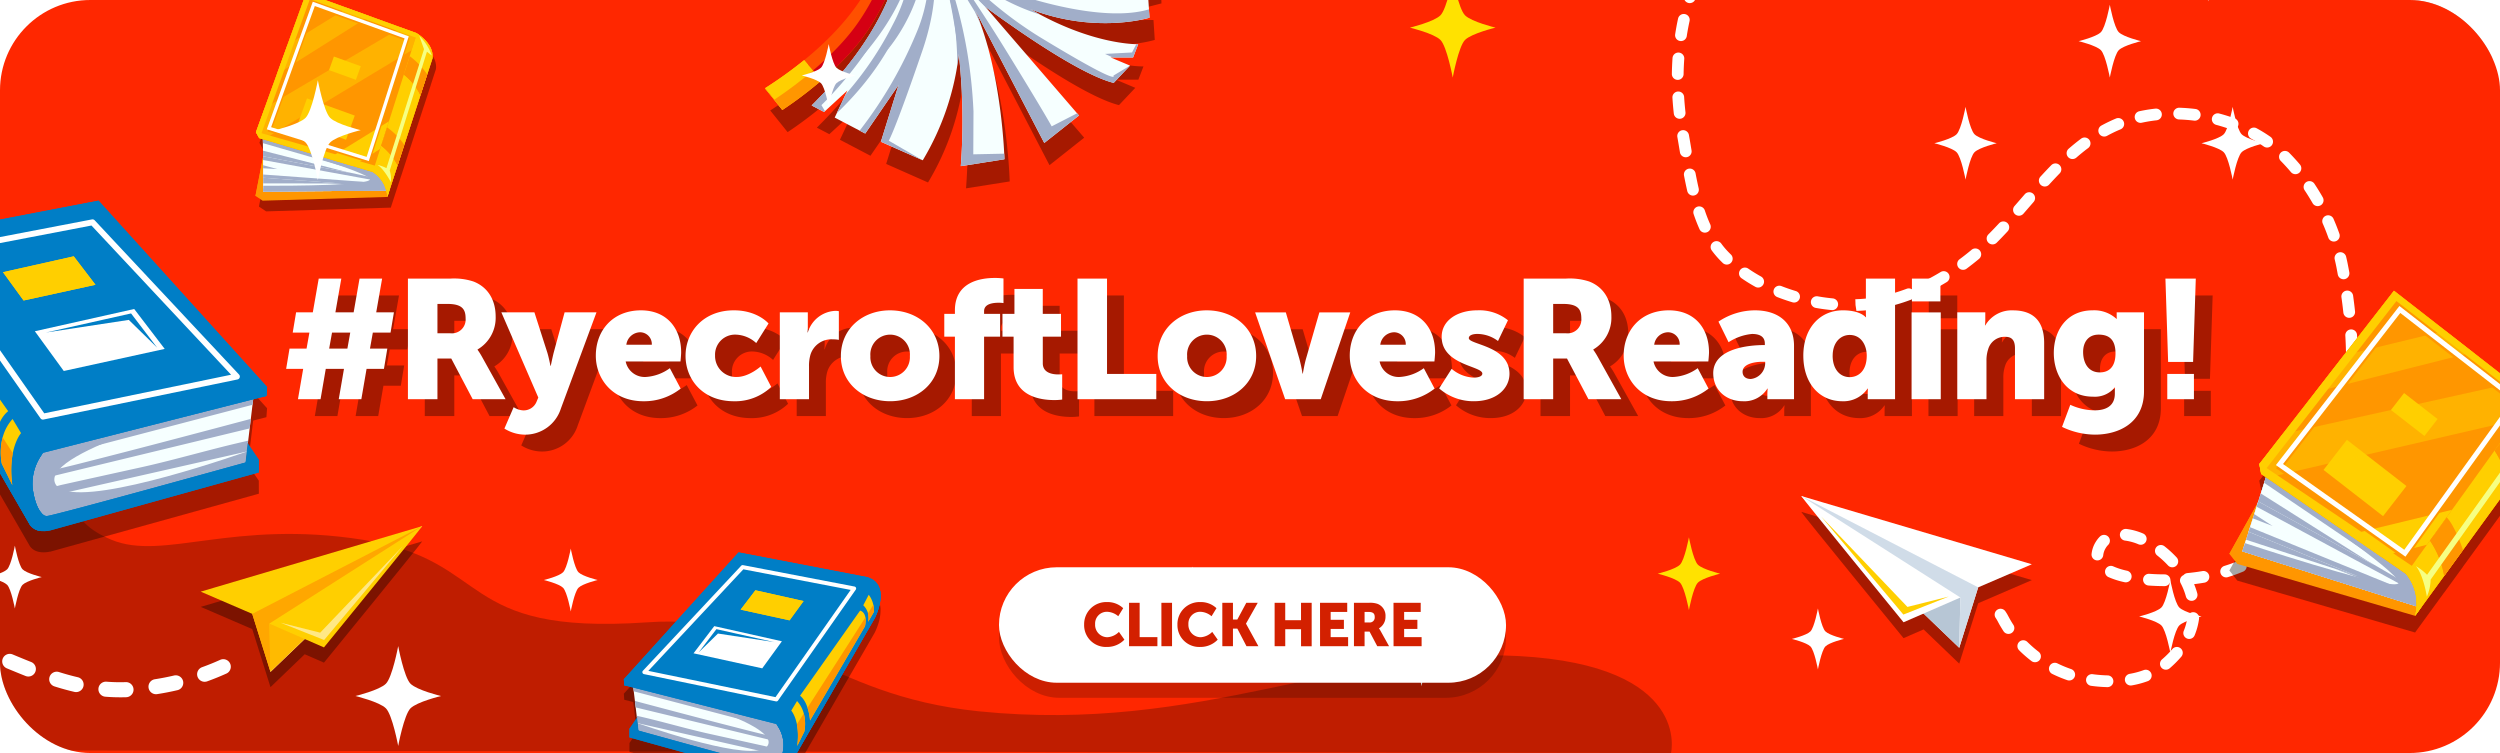<svg xmlns="http://www.w3.org/2000/svg" xmlns:xlink="http://www.w3.org/1999/xlink" width="498" height="150" viewBox="0 0 498 150">
  <defs>
    <style>
      .cls-1 {
        fill: #ff2700;
      }

      .cls-2 {
        clip-path: url(#clip-ryecroft-loves-reading-2_3);
      }

      .cls-3 {
        clip-path: url(#clip-path);
      }

      .cls-4 {
        opacity: 0.25;
      }

      .cls-4, .cls-6 {
        mix-blend-mode: multiply;
        isolation: isolate;
      }

      .cls-5 {
        fill: #fff;
      }

      .cls-6 {
        opacity: 0.35;
      }

      .cls-7 {
        fill: #ff9600;
      }

      .cls-8 {
        fill: #f6ffff;
      }

      .cls-9 {
        fill: #a1aec9;
      }

      .cls-10, .cls-11, .cls-12, .cls-13 {
        fill: #ffcf00;
      }

      .cls-11 {
        fill-rule: evenodd;
      }

      .cls-12 {
        opacity: 0.497;
      }

      .cls-13 {
        opacity: 0.498;
      }

      .cls-14 {
        fill: #f6ff82;
      }

      .cls-15 {
        fill: #ff5000;
      }

      .cls-16 {
        fill: #d50013;
      }

      .cls-17 {
        fill: #ffe200;
      }

      .cls-18 {
        opacity: 0.2;
      }

      .cls-19 {
        fill: #d32000;
      }

      .cls-20 {
        fill: #ffba00;
      }

      .cls-21 {
        fill: #ffa700;
      }

      .cls-22 {
        fill: #ffe886;
      }

      .cls-23 {
        fill: #007ec6;
      }

      .cls-24 {
        fill: #b7c6d5;
      }

      .cls-25 {
        fill: #d0dce8;
      }
    </style>
    <clipPath id="clip-path">
      <rect id="main-background" class="cls-1" width="498" height="150" rx="18"/>
    </clipPath>
    <clipPath id="clip-ryecroft-loves-reading-2_3">
      <rect width="498" height="150"/>
    </clipPath>
  </defs>
  <g id="ryecroft-loves-reading-2_3" data-name="ryecroft-loves-reading-2/3" class="cls-2">
    <rect class="cls-5" width="498" height="150"/>
    <g id="Mask_Group_1" data-name="Mask Group 1" class="cls-3">
      <path id="Path_259" data-name="Path 259" class="cls-4" d="M246.535,377h58.473s-48.389,31.811-34.59,40.856,57.119-11.921,71.963-4.675-25.1,25.246-12.587,33.661,33.181,1.282,48.845,10.7-19.046,21.585,0,29.42c10.441,4.281,27.435-9.1,53.626-4.991s-.665,20.78,54.671,15.477c27.108-1.948,28.04,15.032,59.415,18.2,44.885,4.531,69.384-1.9,104.157,0S703.217,527,703.217,527l-457.707-.709Z" transform="translate(1126.511 527) rotate(180)"/>
      <rect id="main-background-2" data-name="main-background" class="cls-1" width="1000" height="150" transform="translate(-119)"/>
      <path id="Path_258" data-name="Path 258" class="cls-4" d="M246.525,377h57.918s-47.93,31.811-34.262,40.856,56.577-11.921,71.28-4.675-24.866,25.246-12.468,33.661,32.866-4.255,48.381,5.167-8.019,24.687,10.846,32.521c10.342,4.281,24.164-4.111,50.106,0s18.346,19.049,56.493,16.445c26.851-1.948,35.061,14.548,66.138,17.715,44.459,4.531,73.195-12.9,107.637-11S698.87,527,698.87,527l-453.36-.709Z" transform="translate(-366 -377)"/>
      <path id="Path_33" data-name="Path 33" class="cls-5" d="M50.938-311.16a1.455,1.455,0,0,1-.3.28,1.5,1.5,0,0,1-2.094-.342c-1.366-1.9-1.476-3.9-.3-5.477a1.511,1.511,0,0,1,2.1-.308,1.5,1.5,0,0,1,.308,2.1c-.359.481-.248,1.132.33,1.935a1.5,1.5,0,0,1-.047,1.813m9.141-4.893a1.5,1.5,0,0,1-1.6.5l-.363-.106a15.429,15.429,0,0,0-3.2-.46,1.5,1.5,0,0,1-1.453-1.544,1.5,1.5,0,0,1,1.545-1.454,18.5,18.5,0,0,1,3.877.559l.457.133a1.5,1.5,0,0,1,1,1.869,1.494,1.494,0,0,1-.265.505m-.631,9.734a1.5,1.5,0,0,1-1.347.552,12.256,12.256,0,0,1-4.327-1.354,1.5,1.5,0,0,1-.623-2.027,1.5,1.5,0,0,1,2.028-.623,9.328,9.328,0,0,0,3.273,1.026,1.5,1.5,0,0,1,1.314,1.664,1.49,1.49,0,0,1-.318.762m9.474-2.577a1.519,1.519,0,0,1-.352.319,19.2,19.2,0,0,1-3.875,1.955,1.5,1.5,0,0,1-1.923-.895,1.5,1.5,0,0,1,.895-1.923,15.441,15.441,0,0,0,2.033-.918,1.552,1.552,0,0,1-.186-.271,8.042,8.042,0,0,0-2.116-2.5,1.536,1.536,0,0,1-.265-2.135,1.464,1.464,0,0,1,2.075-.258l-.938,1.17.983-1.135a11.169,11.169,0,0,1,2.9,3.435,1.494,1.494,0,0,1,.174.833,1.492,1.492,0,0,1,.678.565,1.5,1.5,0,0,1-.085,1.757m-.271,8.256a1.5,1.5,0,0,1-1.5.526,1.5,1.5,0,0,1-1.133-1.794,20.2,20.2,0,0,0,.512-3.686,1.5,1.5,0,0,1,1.552-1.446,1.5,1.5,0,0,1,1.446,1.552,23.148,23.148,0,0,1-.584,4.241,1.492,1.492,0,0,1-.292.607M65.322-291.2a1.5,1.5,0,0,1-1.773.435,1.5,1.5,0,0,1-.772-1.976c.586-1.337,1.078-2.529,1.5-3.642a1.5,1.5,0,0,1,1.937-.865,1.5,1.5,0,0,1,.866,1.938c-.443,1.157-.953,2.392-1.558,3.772a1.5,1.5,0,0,1-.2.338m-4.193,9.115a1.5,1.5,0,0,1-1.791.427,1.5,1.5,0,0,1-.744-1.987c.52-1.145,1.066-2.311,1.618-3.489l.077-.165a1.5,1.5,0,0,1,1.994-.723A1.5,1.5,0,0,1,63-286.023l-.077.165c-.546,1.168-1.087,2.325-1.6,3.46a1.5,1.5,0,0,1-.2.318M57.648-272.7a1.5,1.5,0,0,1-1.5.528,1.5,1.5,0,0,1-1.141-1.79,31.756,31.756,0,0,1,1.215-4.028,1.5,1.5,0,0,1,1.924-.893,1.5,1.5,0,0,1,.894,1.925,28.551,28.551,0,0,0-1.1,3.645,1.5,1.5,0,0,1-.293.613m-.283,9.956a1.5,1.5,0,0,1-.893.537,1.5,1.5,0,0,1-1.752-1.2,22.565,22.565,0,0,1-.354-4.271,1.5,1.5,0,0,1,1.509-1.491,1.5,1.5,0,0,1,1.49,1.509,19.454,19.454,0,0,0,.3,3.7,1.5,1.5,0,0,1-.3,1.216m5.421,8.02a1.5,1.5,0,0,1-1.925.357,13.345,13.345,0,0,1-1.62-1.108,11.993,11.993,0,0,1-1.83-1.819,1.5,1.5,0,0,1,.225-2.109,1.5,1.5,0,0,1,2.11.225,8.973,8.973,0,0,0,1.37,1.361,10.345,10.345,0,0,0,1.255.857,1.5,1.5,0,0,1,.541,2.052,1.591,1.591,0,0,1-.127.184m9.605,2.564a1.5,1.5,0,0,1-1.314.557,39.858,39.858,0,0,1-4.121-.588,1.5,1.5,0,0,1-1.174-1.767,1.5,1.5,0,0,1,1.768-1.174,36.63,36.63,0,0,0,3.811.542,1.5,1.5,0,0,1,1.352,1.635,1.5,1.5,0,0,1-.322.795m10.01.412a1.5,1.5,0,0,1-1.2.563l-1.286-.027c-.915-.019-1.827-.037-2.729-.062a1.5,1.5,0,0,1-1.458-1.54,1.5,1.5,0,0,1,1.54-1.458c.9.023,1.8.041,2.709.061l1.291.027a1.5,1.5,0,0,1,1.467,1.532,1.489,1.489,0,0,1-.328.9m10,.6a1.5,1.5,0,0,1-1.364.552c-1.187-.155-2.46-.274-3.893-.366a1.5,1.5,0,0,1-1.4-1.591,1.5,1.5,0,0,1,1.592-1.4c1.5.1,2.836.221,4.089.383a1.5,1.5,0,0,1,1.294,1.681,1.487,1.487,0,0,1-.316.743m9.751,2.243a1.5,1.5,0,0,1-1.635.489c-1.193-.388-2.454-.746-3.748-1.064a1.5,1.5,0,0,1-1.1-1.814,1.5,1.5,0,0,1,1.814-1.1c1.365.335,2.7.713,3.962,1.124a1.5,1.5,0,0,1,.962,1.89,1.492,1.492,0,0,1-.255.474m9.086,4.151a1.5,1.5,0,0,1-1.961.334,35.979,35.979,0,0,0-3.37-1.849,1.5,1.5,0,0,1-.7-2,1.5,1.5,0,0,1,2-.7,39.26,39.26,0,0,1,3.651,2,1.5,1.5,0,0,1,.481,2.066,1.434,1.434,0,0,1-.1.147m7.591,6.473a1.454,1.454,0,0,1-.193.2,1.5,1.5,0,0,1-2.116-.157,31,31,0,0,0-2.665-2.734,1.512,1.512,0,0,1-.1-2.119,1.5,1.5,0,0,1,2.118-.105,34.359,34.359,0,0,1,2.923,3,1.5,1.5,0,0,1,.036,1.916m5.4,8.4a1.5,1.5,0,0,1-.523.415,1.5,1.5,0,0,1-2-.707c-.567-1.188-1.181-2.333-1.824-3.4a1.5,1.5,0,0,1,.511-2.058,1.5,1.5,0,0,1,2.059.511c.692,1.151,1.352,2.381,1.962,3.656a1.5,1.5,0,0,1-.184,1.585m3.441,9.392a1.49,1.49,0,0,1-.766.506,1.5,1.5,0,0,1-1.848-1.042c-.362-1.3-.751-2.556-1.158-3.742a1.5,1.5,0,0,1,.931-1.906,1.5,1.5,0,0,1,1.906.932c.426,1.241.834,2.557,1.211,3.911a1.5,1.5,0,0,1-.276,1.341m2.159,9.777a1.488,1.488,0,0,1-.913.54,1.5,1.5,0,0,1-1.735-1.22q-.345-1.987-.741-3.888a1.5,1.5,0,0,1,1.163-1.775,1.5,1.5,0,0,1,1.774,1.163q.406,1.948.759,3.985a1.493,1.493,0,0,1-.307,1.195m1.451,9.913a1.493,1.493,0,0,1-.966.547,1.5,1.5,0,0,1-1.691-1.281q-.129-.927-.247-1.836-.138-1.081-.284-2.137a1.5,1.5,0,0,1,1.281-1.691,1.5,1.5,0,0,1,1.691,1.282q.147,1.071.287,2.162c.078.6.16,1.2.244,1.811a1.5,1.5,0,0,1-.315,1.143m1.611,9.891a1.5,1.5,0,0,1-.89.536,1.5,1.5,0,0,1-1.754-1.194q-.383-2.009-.712-3.98a1.5,1.5,0,0,1,1.232-1.726,1.5,1.5,0,0,1,1.727,1.231q.324,1.938.7,3.914a1.5,1.5,0,0,1-.3,1.219m2.179,9.778a1.487,1.487,0,0,1-.794.515,1.5,1.5,0,0,1-1.827-1.078q-.51-1.966-.96-3.933a1.5,1.5,0,0,1,1.127-1.8,1.5,1.5,0,0,1,1.8,1.127q.444,1.923.94,3.852a1.5,1.5,0,0,1-.283,1.314m2.9,9.59a1.508,1.508,0,0,1-.672.477,1.5,1.5,0,0,1-1.913-.919c-.439-1.249-.867-2.546-1.275-3.857a1.5,1.5,0,0,1,.987-1.878,1.5,1.5,0,0,1,1.877.987c.4,1.276.815,2.538,1.241,3.753a1.5,1.5,0,0,1-.245,1.437m3.819,9.262a1.5,1.5,0,0,1-.519.412,1.5,1.5,0,0,1-2-.7c-.58-1.206-1.146-2.456-1.681-3.719a1.5,1.5,0,0,1,.8-1.966,1.5,1.5,0,0,1,1.966.8c.516,1.218,1.062,2.424,1.622,3.587a1.5,1.5,0,0,1-.181,1.59m4.975,8.691a1.5,1.5,0,0,1-.327.3,1.5,1.5,0,0,1-2.083-.4c-.754-1.108-1.492-2.274-2.2-3.465a1.5,1.5,0,0,1,.531-2.055,1.5,1.5,0,0,1,2.053.529c.672,1.138,1.375,2.25,2.091,3.3a1.5,1.5,0,0,1-.069,1.781m6.371,7.712c-.033.041-.068.08-.1.118a1.5,1.5,0,0,1-2.121.013c-.961-.949-1.908-1.967-2.813-3.025a1.5,1.5,0,0,1,.164-2.115,1.5,1.5,0,0,1,2.114.164c.853,1,1.742,1.952,2.642,2.842a1.5,1.5,0,0,1,.119,2M161-139.719a1.5,1.5,0,0,1-1.944.346c-1.173-.708-2.333-1.488-3.446-2.318a1.5,1.5,0,0,1-.3-2.1,1.494,1.494,0,0,1,2.1-.305c1.034.771,2.111,1.495,3.2,2.152a1.5,1.5,0,0,1,.511,2.059,1.477,1.477,0,0,1-.116.165m9.128,4.06a1.5,1.5,0,0,1-1.606.5c-.821-.248-1.663-.54-2.5-.865-.459-.168-.931-.353-1.4-.545a1.5,1.5,0,0,1-.816-1.958,1.5,1.5,0,0,1,1.957-.817q.652.267,1.319.515,1.187.459,2.31.8a1.5,1.5,0,0,1,1,1.87,1.5,1.5,0,0,1-.265.5m9.886,1.121a1.5,1.5,0,0,1-1.054.559,27.045,27.045,0,0,1-4.231.006,1.5,1.5,0,0,1-1.382-1.61,1.5,1.5,0,0,1,1.61-1.381,23.957,23.957,0,0,0,3.769-.006,1.5,1.5,0,0,1,1.612,1.378,1.486,1.486,0,0,1-.324,1.054m9.73-2.234a1.485,1.485,0,0,1-.685.48c-1.441.494-2.726.888-3.925,1.208a1.5,1.5,0,0,1-1.837-1.063,1.5,1.5,0,0,1,1.063-1.835c1.134-.3,2.354-.678,3.73-1.148a1.5,1.5,0,0,1,1.9.934,1.5,1.5,0,0,1-.25,1.424m9.4-3.445a1.487,1.487,0,0,1-.665.474c-1.287.46-2.529.923-3.738,1.375a1.5,1.5,0,0,1-1.931-.878,1.5,1.5,0,0,1,.878-1.931c1.224-.458,2.479-.926,3.783-1.391a1.5,1.5,0,0,1,1.916.908,1.5,1.5,0,0,1-.243,1.443m9.627-2.742a1.491,1.491,0,0,1-.866.529c-1.265.262-2.547.569-3.81.909a1.5,1.5,0,0,1-1.839-1.058,1.5,1.5,0,0,1,1.056-1.839c1.322-.356,2.663-.676,3.986-.949a1.5,1.5,0,0,1,1.772,1.164,1.5,1.5,0,0,1-.3,1.244m9.928-1.265a1.5,1.5,0,0,1-1.1.561c-1.292.063-2.6.166-3.9.31a1.5,1.5,0,0,1-1.656-1.324,1.5,1.5,0,0,1,1.325-1.657c1.355-.152,2.731-.261,4.088-.325a1.5,1.5,0,0,1,1.569,1.427,1.5,1.5,0,0,1-.327,1.008m10,.336a1.5,1.5,0,0,1-1.344.553c-1.293-.149-2.6-.258-3.893-.323a1.5,1.5,0,0,1-1.423-1.572,1.5,1.5,0,0,1,1.572-1.424c1.356.068,2.731.182,4.089.34a1.5,1.5,0,0,1,1.317,1.661,1.483,1.483,0,0,1-.318.765m9.818,1.929a1.5,1.5,0,0,1-1.55.514c-.4-.1-.806-.2-1.2-.3-.9-.236-1.764-.443-2.631-.631a1.5,1.5,0,0,1-1.149-1.784,1.5,1.5,0,0,1,1.784-1.149q1.365.3,2.731.656c.384.093.8.2,1.225.307a1.5,1.5,0,0,1,1.072,1.83,1.5,1.5,0,0,1-.279.558m9.539,3.049a1.5,1.5,0,0,1-1.7.466c-1.241-.468-2.494-.912-3.721-1.319a1.5,1.5,0,0,1-.95-1.9,1.5,1.5,0,0,1,1.9-.951c1.264.42,2.554.877,3.834,1.36a1.5,1.5,0,0,1,.875,1.931,1.485,1.485,0,0,1-.233.41m9.2,3.958a1.5,1.5,0,0,1-1.823.411c-1.182-.573-2.39-1.131-3.59-1.66a1.5,1.5,0,0,1-.767-1.978,1.5,1.5,0,0,1,1.977-.767c1.233.543,2.472,1.116,3.687,1.7a1.5,1.5,0,0,1,.7,2,1.52,1.52,0,0,1-.18.286m8.807,4.765a1.5,1.5,0,0,1-1.941.346c-1.121-.674-2.273-1.338-3.424-1.974a1.5,1.5,0,0,1-.588-2.038,1.5,1.5,0,0,1,2.039-.587c1.184.653,2.367,1.336,3.519,2.028a1.5,1.5,0,0,1,.511,2.059,1.37,1.37,0,0,1-.116.166m8.316,5.585a1.5,1.5,0,0,1-2.07.261c-1.031-.774-2.11-1.548-3.2-2.3a1.5,1.5,0,0,1-.389-2.084,1.5,1.5,0,0,1,2.086-.389c1.13.775,2.244,1.574,3.309,2.374a1.5,1.5,0,0,1,.3,2.1c-.009.013-.019.026-.029.038m7.637,6.483c-.03.036-.06.073-.094.108a1.5,1.5,0,0,1-2.121.033c-.92-.889-1.894-1.783-2.9-2.654a1.48,1.48,0,0,1-.149-2.117,1.5,1.5,0,0,1,2.116-.148c1.044.908,2.058,1.837,3.016,2.764a1.5,1.5,0,0,1,.128,2.014m6.622,7.5a1.514,1.514,0,0,1-.279.268,1.5,1.5,0,0,1-2.1-.313c-.755-1.021-1.574-2.047-2.432-3.047a1.5,1.5,0,0,1,.162-2.115,1.5,1.5,0,0,1,2.116.162c.9,1.055,1.767,2.136,2.565,3.216a1.5,1.5,0,0,1-.034,1.829m-23.709,35.58a1.5,1.5,0,0,1-1.993.314,1.5,1.5,0,0,1-.431-2.077c.738-1.123,1.53-2.253,2.354-3.357a1.478,1.478,0,0,1,2.1-.3,1.5,1.5,0,0,1,.3,2.1c-.788,1.055-1.545,2.135-2.251,3.208-.026.041-.054.079-.083.116m8.859-10.853a1.42,1.42,0,0,1-.119.132c-.886.874-1.791,1.828-2.689,2.837a1.5,1.5,0,0,1-2.118.123,1.5,1.5,0,0,1-.123-2.118c.942-1.057,1.891-2.06,2.824-2.979a1.5,1.5,0,0,1,2.121.015,1.5,1.5,0,0,1,.1,1.99m-13.535,19.7a1.5,1.5,0,0,1-1.717.458,1.5,1.5,0,0,1-.851-1.943c.479-1.227,1.054-2.5,1.707-3.787a1.5,1.5,0,0,1,2.017-.657,1.5,1.5,0,0,1,.659,2.017c-.61,1.2-1.145,2.384-1.589,3.52a1.488,1.488,0,0,1-.226.393m21.444-25.8a1.49,1.49,0,0,1-.382.339c-1.14.7-2.237,1.428-3.261,2.156a1.5,1.5,0,0,1-2.091-.352,1.5,1.5,0,0,1,.352-2.092c1.078-.766,2.23-1.529,3.424-2.266a1.5,1.5,0,0,1,2.064.489,1.5,1.5,0,0,1-.106,1.725m12-10a1.5,1.5,0,0,1-.568.435,1.5,1.5,0,0,1-1.977-.773c-.5-1.147-1.083-2.31-1.723-3.453a1.5,1.5,0,0,1,.573-2.041,1.5,1.5,0,0,1,2.044.574c.688,1.227,1.313,2.478,1.855,3.718a1.5,1.5,0,0,1-.2,1.54m-3.128,5.358a1.491,1.491,0,0,1-.562.432c-1.209.537-2.4,1.1-3.555,1.682a1.5,1.5,0,0,1-2.015-.663,1.5,1.5,0,0,1,.664-2.014c1.193-.6,2.435-1.19,3.69-1.747a1.5,1.5,0,0,1,1.979.762,1.5,1.5,0,0,1-.2,1.548M258.481-56.42a1.5,1.5,0,0,1-1.049.558,1.5,1.5,0,0,1-1.617-1.372,18.822,18.822,0,0,1,.179-4.341,1.5,1.5,0,0,1,1.71-1.257,1.5,1.5,0,0,1,1.257,1.709,15.758,15.758,0,0,0-.156,3.643,1.5,1.5,0,0,1-.324,1.06m37.911-35.964a1.493,1.493,0,0,1-.987.55,1.5,1.5,0,0,1-1.673-1.3,31.445,31.445,0,0,0-.7-3.753A1.5,1.5,0,0,1,294-98.677a1.491,1.491,0,0,1-.435-.628,1.5,1.5,0,0,1,.9-1.923c1.271-.463,2.569-.9,3.858-1.309a1.5,1.5,0,0,1,1.881.98,1.5,1.5,0,0,1-.98,1.881c-1.247.393-2.5.819-3.734,1.266a.187.187,0,0,1-.03.011,1.489,1.489,0,0,1,.48.777,34.206,34.206,0,0,1,.77,4.115,1.5,1.5,0,0,1-.318,1.122M262.941-47.736a1.373,1.373,0,0,1-.1.11,1.5,1.5,0,0,1-2.121.029,21.381,21.381,0,0,1-1.793-1.99,12.563,12.563,0,0,1-.994-1.312,1.5,1.5,0,0,1,.425-2.079,1.5,1.5,0,0,1,2.079.425,10.094,10.094,0,0,0,.794,1.045,19.024,19.024,0,0,0,1.581,1.76,1.5,1.5,0,0,1,.126,2.012m46.708-54.92a1.489,1.489,0,0,1-.877.532c-1.281.256-2.576.544-3.85.856a1.5,1.5,0,0,1-1.814-1.1,1.5,1.5,0,0,1,1.1-1.814c1.316-.323,2.654-.62,3.978-.882a1.5,1.5,0,0,1,1.764,1.176,1.5,1.5,0,0,1-.3,1.232M295.61-82.45a1.5,1.5,0,0,1-1.5.526,1.5,1.5,0,0,1-1.134-1.793c.311-1.371.549-2.656.711-3.82a1.5,1.5,0,0,1,1.692-1.279,1.5,1.5,0,0,1,1.278,1.691c-.172,1.247-.426,2.615-.753,4.067a1.5,1.5,0,0,1-.292.608m-2.85,9.608a1.5,1.5,0,0,1-1.678.473,1.5,1.5,0,0,1-.9-1.919c.453-1.26.876-2.518,1.257-3.741a1.5,1.5,0,0,1,1.877-.986,1.5,1.5,0,0,1,.987,1.879c-.393,1.263-.83,2.563-1.3,3.863a1.521,1.521,0,0,1-.242.431M272-44.686a1.491,1.491,0,0,1-.833.523,9.955,9.955,0,0,1-4.659-.016,1.5,1.5,0,0,1-1.1-1.814,1.5,1.5,0,0,1,1.813-1.1,7,7,0,0,0,3.27.006,1.5,1.5,0,0,1,1.8,1.125A1.5,1.5,0,0,1,272-44.686m47.57-59.344a1.5,1.5,0,0,1-1.059.558c-1.283.1-2.6.23-3.91.4a1.5,1.5,0,0,1-1.678-1.3,1.5,1.5,0,0,1,1.3-1.677c1.362-.172,2.73-.31,4.063-.412a1.5,1.5,0,0,1,1.609,1.382,1.5,1.5,0,0,1-.324,1.051M288.875-63.6a1.5,1.5,0,0,1-1.826.41,1.5,1.5,0,0,1-.693-2.005c.561-1.152,1.115-2.358,1.645-3.586a1.5,1.5,0,0,1,1.973-.781,1.5,1.5,0,0,1,.781,1.973c-.549,1.268-1.121,2.515-1.7,3.707a1.529,1.529,0,0,1-.179.282m-4.968,8.7a1.5,1.5,0,0,1-2.014.3,1.5,1.5,0,0,1-.4-2.084c.7-1.032,1.4-2.143,2.085-3.306a1.5,1.5,0,0,1,2.053-.535,1.5,1.5,0,0,1,.535,2.053c-.716,1.219-1.454,2.39-2.193,3.476-.022.034-.046.065-.07.1m-3.7,4.73q-.031.04-.066.078a27.506,27.506,0,0,1-3.084,2.907,1.5,1.5,0,0,1-2.108-.241,1.5,1.5,0,0,1,.24-2.108,24.2,24.2,0,0,0,2.741-2.586,1.5,1.5,0,0,1,2.119-.092,1.5,1.5,0,0,1,.158,2.043m49.373-53.875a1.5,1.5,0,0,1-1.292.557c-1.255-.1-2.567-.16-3.9-.176a1.5,1.5,0,0,1-1.481-1.518,1.5,1.5,0,0,1,1.517-1.483c1.4.018,2.783.081,4.106.187a1.5,1.5,0,0,1,1.375,1.616,1.493,1.493,0,0,1-.324.817m9.888,1.526a1.5,1.5,0,0,1-1.527.52c-1.282-.312-2.561-.568-3.8-.761a1.5,1.5,0,0,1-1.252-1.713,1.5,1.5,0,0,1,1.712-1.251c1.323.2,2.686.478,4.052.811a1.5,1.5,0,0,1,1.1,1.812,1.506,1.506,0,0,1-.287.582m9.506,3.131a1.5,1.5,0,0,1-1.722.457c-1.349-.533-2.558-.986-3.7-1.384a1.5,1.5,0,0,1-.922-1.911,1.5,1.5,0,0,1,1.912-.921c1.178.412,2.424.879,3.811,1.427a1.5,1.5,0,0,1,.843,1.947,1.526,1.526,0,0,1-.225.386m9.268,3.8a1.5,1.5,0,0,1-1.724.456c-1.246-.494-2.488-1.008-3.733-1.526a1.5,1.5,0,0,1-.807-1.962,1.5,1.5,0,0,1,1.961-.808c1.229.512,2.455,1.019,3.685,1.506a1.5,1.5,0,0,1,.841,1.947,1.517,1.517,0,0,1-.223.386m9.512,3.1a1.5,1.5,0,0,1-1.51.524c-1.292-.3-2.591-.658-3.973-1.094a1.5,1.5,0,0,1-.978-1.881,1.5,1.5,0,0,1,1.881-.979c1.308.412,2.534.75,3.749,1.032a1.5,1.5,0,0,1,1.121,1.8,1.5,1.5,0,0,1-.29.6m9.928,1.023a1.5,1.5,0,0,1-1.121.561A37.819,37.819,0,0,1,372.4-91a1.5,1.5,0,0,1-1.378-1.613,1.5,1.5,0,0,1,1.612-1.379,34.058,34.058,0,0,0,3.833.086,1.5,1.5,0,0,1,1.549,1.449,1.491,1.491,0,0,1-.329.989m9.909-1.356a1.489,1.489,0,0,1-.827.52c-1.333.314-2.7.58-4.047.788a1.5,1.5,0,0,1-1.711-1.253,1.5,1.5,0,0,1,1.253-1.711c1.275-.2,2.56-.447,3.819-.743a1.5,1.5,0,0,1,1.8,1.116,1.5,1.5,0,0,1-.29,1.283m9.473-3.215a1.493,1.493,0,0,1-.554.429c-1.247.562-2.532,1.083-3.82,1.547a1.5,1.5,0,0,1-1.921-.9,1.5,1.5,0,0,1,.9-1.919c1.217-.439,2.43-.93,3.607-1.461a1.5,1.5,0,0,1,1.983.751,1.5,1.5,0,0,1-.2,1.555" transform="translate(-351.415 229.785)"/>
      <g id="Group_55" data-name="Group 55" transform="translate(97.398 182.168) rotate(-18)">
        <path id="Path_152" data-name="Path 152" class="cls-6" d="M42.179-157.065c.008-.027.016-.053.023-.08.016-.056.031-.111.044-.167.007-.029.013-.057.019-.086.011-.055.021-.109.031-.163,0-.029.009-.057.013-.086.008-.056.014-.112.019-.168,0-.026.005-.052.007-.078,0-.062.006-.123.008-.185,0-.02,0-.04,0-.06a4.186,4.186,0,0,0-.027-.5s0-.007,0-.01c-.009-.077-.02-.154-.033-.23,0-.017-.006-.033-.009-.05-.012-.063-.024-.126-.038-.188,0-.02-.009-.04-.013-.06-.014-.059-.028-.118-.044-.176l-.016-.06c-.016-.059-.034-.117-.052-.175l-.017-.054c-.021-.063-.042-.126-.064-.187l-.012-.034c-.084-.227-.177-.445-.278-.651l0-.006c-.032-.065-.064-.129-.1-.191l-.015-.029c-.029-.055-.058-.109-.088-.163-.006-.011-.012-.021-.018-.032-.029-.052-.058-.1-.088-.153l-.017-.029q-.046-.077-.092-.151l-.012-.02c-.14-.225-.277-.422-.4-.587l-.014-.018c-.025-.034-.048-.066-.072-.1l-.018-.024-.06-.077-.019-.024-.051-.064-.019-.023-.041-.05-.019-.022,0-.005-.09-.1-.006-.007-.015-.016-18.4-14.334L7.142-157.512l-3.127,4.023.253,1.325.081.057h0l.556.384-.693,2.178-.339,1.069-.057.181L0-141.444l.007.009,1.057,1.345,23.851,6.966,0-.013,0,.013,3.9-5.36s0,.009,0,.014l.506-.695h0l2.024-2.78,0-.012,6.109-8.394s0,.01,0,.015l2.579-3.543,0-.012,1.952-2.681c.04-.082.076-.164.11-.246.008-.02.015-.041.022-.061.023-.061.046-.123.065-.185" transform="translate(0 -6.833)"/>
        <path id="Path_153" data-name="Path 153" class="cls-7" d="M24.916-74.714,1.065-81.681,0-83.034,7.343-96.22,26.476-83.581a83.068,83.068,0,0,1-1.56,8.867" transform="translate(-0.001 -67.482)"/>
        <path id="Path_154" data-name="Path 154" class="cls-7" d="M26.475-83.581,7.343-96.22,0-83.034l.008.009,25.286,6.834c.576-2.729,1.182-7.389,1.182-7.389" transform="translate(0 -67.482)"/>
        <path id="Path_155" data-name="Path 155" class="cls-8" d="M29.495-74.549c.058-.166-19.174-11.089-19.174-11.089l-.786,2.473L9.2-82.1l-.54,1.7-.184.576L7.9-78.02l-.339,1.064-.5,1.557,23.452,7.412c.574-1.735-1.082-6.4-1.024-6.562" transform="translate(-5.322 -75.452)"/>
        <path id="Path_156" data-name="Path 156" class="cls-9" d="M29.495-74.549c.058-.166-19.174-11.089-19.174-11.089l-.786,2.473L9.2-82.1l-.54,1.7-.184.576L7.9-78.02l-.339,1.064-.5,1.557,23.452,7.412c.574-1.735-1.082-6.4-1.024-6.562" transform="translate(-5.322 -75.452)"/>
        <path id="Path_157" data-name="Path 157" class="cls-8" d="M29.495-74.549c.058-.166-19.174-11.089-19.174-11.089l-.786,2.473L24.7-73.58,9.2-82.1l-.54,1.7,2.468,1.607L8.472-79.821,7.9-78.02l14.58,5.937L7.561-76.956l-.5,1.557,23.452,7.412c.574-1.735-1.082-6.4-1.024-6.562" transform="translate(-5.322 -75.452)"/>
        <path id="Path_158" data-name="Path 158" class="cls-9" d="M7.066-75.4l23.452,7.412c.574-1.735-1.082-6.4-1.023-6.562S10.321-85.639,10.321-85.639L9.988-84.59,28.481-72.067l.6.994-5.349-3.118.966.611L9.2-82.1l-.226.711L28.644-70.78l.256.622L8.1-78.638l-.2.618L22.48-72.083l-2.953-.964,8.912,3.481.073.585L7.253-75.988Z" transform="translate(-5.323 -75.452)"/>
        <path id="Path_159" data-name="Path 159" class="cls-9" d="M30.519-67.987c.574-1.735-1.082-6.4-1.024-6.562S10.322-85.638,10.322-85.638l-.24.755c4.067,2.756,17.781,12.15,17.97,13.644C28.232-69.8,12.884-74.709,7.418-76.5l-.351,1.1Z" transform="translate(-5.323 -75.452)"/>
        <path id="Path_160" data-name="Path 160" class="cls-10" d="M16.27-162.561,34.335-185.81l18.4,14.334s2.846,3.1,1.5,5.831L37.17-142.2a6.307,6.307,0,0,0-1.22-5.629L16.522-161.236Z" transform="translate(-12.255)"/>
        <path id="Path_161" data-name="Path 161" class="cls-7" d="M16.27-162.561,34.335-185.81l18.4,14.334s2.846,3.1,1.5,5.831L37.17-142.2a6.307,6.307,0,0,0-1.22-5.629L16.522-161.236Z" transform="translate(-12.255)"/>
        <path id="Path_162" data-name="Path 162" class="cls-10" d="M101.13-18.569a5.744,5.744,0,0,1-.163,2.344l.522-.719a6.391,6.391,0,0,0-.359-1.625" transform="translate(-76.051 -125.97)"/>
        <path id="Path_163" data-name="Path 163" class="cls-10" d="M34.667-184.426l18.4,14.334a8.653,8.653,0,0,1,1.508,2.481,7.72,7.72,0,0,0-1.84-3.864l-18.4-14.334L16.269-162.561l.253,1.326.081.056Z" transform="translate(-12.254)"/>
        <path id="Path_164" data-name="Path 164" class="cls-10" d="M97.244-98.053,114.31-121.5c1.188-2.4-.877-5.1-1.387-5.7l-16.9,23.523a6.3,6.3,0,0,1,1.22,5.629" transform="translate(-72.329 -44.143)"/>
        <path id="Path_165" data-name="Path 165" class="cls-11" d="M54.329-104.769l7.987,6.2-3.135,4.038-7.987-6.2Z" transform="translate(-38.561 -61.042)"/>
        <path id="Path_166" data-name="Path 166" class="cls-11" d="M89.6-130.192,94.1-126.7l-1.763,2.271-4.492-3.488Z" transform="translate(-66.163 -41.893)"/>
        <path id="Path_167" data-name="Path 167" class="cls-10" d="M166.385-124.717l.066.1-.066-.1" transform="translate(-125.326 -46.017)"/>
        <path id="Path_168" data-name="Path 168" class="cls-10" d="M167.839-122.449c.031.051.06.1.09.157-.03-.054-.06-.106-.09-.157" transform="translate(-126.421 -47.725)"/>
        <path id="Path_169" data-name="Path 169" class="cls-10" d="M167.189-123.507l.074.118-.074-.118" transform="translate(-125.931 -46.928)"/>
        <path id="Path_170" data-name="Path 170" class="cls-10" d="M168.662-120.971c.027.051.053.1.08.155-.027-.053-.053-.1-.08-.155" transform="translate(-127.041 -48.839)"/>
        <path id="Path_171" data-name="Path 171" class="cls-10" d="M169.39-119.5h0c-.036-.082-.072-.162-.109-.241.038.079.073.159.108.241" transform="translate(-127.508 -49.768)"/>
        <path id="Path_172" data-name="Path 172" class="cls-12" d="M64.124-164.073,50.5-160.766l-3.825,4.923,21.15-5.347Z" transform="translate(-35.157 -16.373)"/>
        <path id="Path_173" data-name="Path 173" class="cls-13" d="M52.849-133.556c-.068-.081-.11-.127-.11-.127l-2.508-1.953L19.4-128.792l-3.126,4.024.253,1.325.758.524L50.794-130.7Z" transform="translate(-12.255 -37.792)"/>
        <path id="Path_174" data-name="Path 174" class="cls-10" d="M165.63-125.77l.107.147-.107-.147" transform="translate(-124.757 -45.224)"/>
        <path id="Path_175" data-name="Path 175" class="cls-10" d="M78.978-66.723,65.193-63.376l4.216,2.91,6.2-1.568Z" transform="translate(-49.105 -89.7)"/>
        <path id="Path_176" data-name="Path 176" class="cls-10" d="M165.1-126.455l.062.079-.062-.079" transform="translate(-124.36 -44.708)"/>
        <path id="Path_177" data-name="Path 177" class="cls-10" d="M164.565-127.125l.065.08-.065-.08" transform="translate(-123.955 -44.203)"/>
        <path id="Path_178" data-name="Path 178" class="cls-10" d="M38.023-72.607l-.853,1.173a6.306,6.306,0,0,0-1.22-5.629L16.522-90.474,16.269-91.8l.052-.066,1.129.74L36.769-78.116a6.37,6.37,0,0,1,1.254,5.509" transform="translate(-12.254 -70.762)"/>
        <path id="Path_179" data-name="Path 179" class="cls-7" d="M110.973-91.628,113.5-95.1a14.264,14.264,0,0,0-2.192-4.387l-2.241,3.119a12.067,12.067,0,0,1,1.9,4.744m6.766-16.813,2.254-3.138a15.686,15.686,0,0,1,2.195,4.541l-2.579,3.543a11.592,11.592,0,0,0-1.87-4.946" transform="translate(-82.155 -55.913)"/>
        <path id="Path_180" data-name="Path 180" class="cls-7" d="M109.58-60.135l1.751-2.437-.021-.024-2.241,3.119a12.059,12.059,0,0,1,1.9,4.744l.506-.695a12.1,12.1,0,0,0-1.9-4.707" transform="translate(-82.154 -92.808)"/>
        <path id="Path_181" data-name="Path 181" class="cls-7" d="M146.072-103.494l.507-.7a11.647,11.647,0,0,0-1.865-4.908l1.762-2.454c-.006-.008-.013-.017-.02-.025L144.2-108.44a11.592,11.592,0,0,1,1.87,4.946" transform="translate(-108.617 -55.914)"/>
        <path id="Path_182" data-name="Path 182" class="cls-14" d="M117.281-124.72a9.827,9.827,0,0,1,1.159,4.487l-.683-1.023-14.362,20.22a5.968,5.968,0,0,1-.505,2.281s-.44-2.875-1.465-4.092a6.827,6.827,0,0,1,1.493,1.159l14.44-20.229Z" transform="translate(-76.395 -46.015)"/>
        <path id="Path_183" data-name="Path 183" class="cls-7" d="M42.054-174.824,26.322-154.562l16.268,11.507,14.482-20.11Zm-16.686,20.4,16.568-21.34L57.988-163.3,42.743-142.129Z" transform="translate(-19.108 -7.57)"/>
        <path id="Path_184" data-name="Path 184" class="cls-5" d="M41.994-176.581,26.261-156.319l16.266,11.507,14.483-20.11Zm-16.686,20.4,16.568-21.34,16.052,12.463L42.683-143.886Z" transform="translate(-19.062 -6.247)"/>
      </g>
      <g id="Group_16" data-name="Group 16" transform="matrix(0.914, 0.407, -0.407, 0.914, 83.503, 75.055)">
        <path id="Path_102" data-name="Path 102" class="cls-6" d="M46.55-79.045,46.523-79c-.366.628-.752,1.265-1.149,1.908-.08.131-.162.262-.244.393-.4.64-.811,1.285-1.243,1.94L48.8-72.229s.037-.056.1-.155l.012-.017.115-.18.006-.01,0,0,.021-.034.048-.077.084-.135.071-.115.084-.136.1-.163.071-.118c.043-.07.087-.142.133-.218l.058-.095.168-.282c.01-.015.02-.032.029-.048.806-1.353,1.961-3.388,3.157-5.812l.035-.07q.2-.4.4-.823l.024-.05h0a55.882,55.882,0,0,0,3.844-10.319,45.887,45.887,0,0,0,.158-20.25c.023.078.048.15.071.229,2.121,7.328,2.667,18.631-3.451,34.693a0,0,0,0,0,0,0c-.128.335-.245.663-.379,1l2.8.179,2.5-5.8-.034,1.655-.069,3.349a0,0,0,0,1,0,0l-.02.953,6.848.437L67.92-86.182,69.3-74.426l8.967-.02h.15a52.8,52.8,0,0,0-2.023-22.2,121.18,121.18,0,0,1,9.412,20.19l7.382-4.788s-.006-.015-.016-.035,0-.009-.008-.018l-.052-.108-.02-.04c-.082-.169-.215-.439-.4-.8h0c-1.717-3.4-7.771-14.755-15.737-22.612l-.021-.022-.106-.1c-.378-.37-.759-.735-1.145-1.088l23.426,18.64,4.086-7.811-.521-.246L77.3-107.453l.118.027h0l.07.016.093.021.156.035.181.041.208.046.219.049.28.061.26.056.344.074.3.063.388.082.354.074.43.089.417.086.434.089.672.135.237.048h0c6.847,1.359,18.736,3.387,24.421,2.385l1.569-4.471-4.187.089.363-.161h0l3.722-1.657L108.2-113s-.108.051-.308.135c-1.5.633-8.551,3.264-19.98,2.413q-.5-.037-1.008-.082c-.378-.035-.759-.07-1.146-.113,13.968-.716,22.353-8.091,22.353-8.091l-1.85-3.52-10.553,4.782,1.833-1.451,2.45-1.939h0l6.38-5.05-1.012-2.116-1.6-3.339a73.607,73.607,0,0,1-18.874,9.846h0q-.392.124-.767.234l-.137.039c-.2.056-.392.109-.581.158l-.206.051c-.162.04-.321.079-.475.113-.076.018-.152.033-.226.049-.141.03-.28.057-.415.081-.076.015-.152.027-.225.039-.129.021-.253.039-.375.056l-.213.026c-.12.013-.234.022-.347.03-.063,0-.127.01-.188.012-.117.005-.228,0-.337,0-.047,0-.1,0-.145,0a3.863,3.863,0,0,1-.424-.04s.469-.192,1.277-.542l.045-.019.244-.107.2-.088.229-.1.257-.114.251-.112.285-.129.268-.121.325-.148.268-.122.413-.192.223-.1.666-.313.176-.084.538-.256.26-.126.487-.236c.1-.047.2-.1.3-.145l.477-.236.321-.159.488-.246.324-.164.521-.266.314-.162q.314-.163.635-.332l.208-.109q.425-.224.858-.457l.228-.124c.213-.116.426-.232.642-.35l.325-.181.557-.311.354-.2c.179-.1.359-.205.538-.309l.361-.209c.181-.1.361-.212.54-.318l.356-.21.565-.342c.109-.066.217-.131.325-.2q.356-.22.71-.443l.172-.108c.289-.184.578-.37.864-.557l.268-.178q.295-.2.589-.393l.331-.227q.26-.178.517-.359l.338-.239q.25-.178.5-.357l.333-.245q.247-.184.488-.368c.1-.079.209-.159.313-.239.174-.135.345-.271.515-.407.085-.068.173-.136.258-.205q.378-.307.743-.618l-3.928-7.515c-10.768,10.451-21.054,15.243-29.3,17.311-.38.1-.756.184-1.128.268l-.133.03q-.542.121-1.071.227a62.54,62.54,0,0,0,20.5-9.277,42.063,42.063,0,0,0,5.058-4.121l.027-.025.031-.03c.051-.05.1-.1.155-.152l0,0h0c.145-.143.283-.284.419-.424.057-.059.116-.118.171-.177a.146.146,0,0,0,.014-.015l.013-.013c.124-.131.245-.26.362-.388l.009-.009.009-.011.146-.161.006-.007,0-.006c.122-.136.242-.272.356-.4l0-.005,0-.006c.033-.038.063-.075.095-.113q.637-.757,1.118-1.454l.005-.007c.093-.134.179-.266.264-.4l.011-.017.013-.018c.016-.028.035-.055.053-.083v0l0,0q.117-.185.224-.365a.057.057,0,0,1,.007-.01l.006-.011L96-141.04a.14.14,0,0,0,.009-.016l.011-.019q.1-.176.194-.347c.016-.031.033-.061.049-.092a10.816,10.816,0,0,0,.675-1.534c0-.013.009-.025.013-.037s0,0,0,0,0,0,0-.005c.035-.1.066-.2.1-.3l0-.006s0,0,0,0c.007-.023.015-.046.021-.069v0a.018.018,0,0,1,0-.006c.027-.093.052-.184.075-.274.007-.028.013-.054.02-.081.021-.09.042-.179.059-.265l.011-.054a6.574,6.574,0,0,0,.108-.816v0c0-.069.006-.136.008-.2v0s0,0,0,0v-.009l0-.044a.007.007,0,0,1,0,0,.012.012,0,0,0,0-.005c0-.059,0-.113,0-.168,0,0,0,0,0,0,0-.022,0-.043,0-.064,0,0,0,0,0,0v0c0-.047,0-.094-.006-.138a.077.077,0,0,0,0-.012.051.051,0,0,1,0-.01l0-.045a.03.03,0,0,0,0-.008.026.026,0,0,1,0-.007c0-.041-.006-.081-.01-.12,0,0,0-.006,0-.01s0-.029-.006-.044,0,0,0-.005c-.016-.136-.036-.253-.057-.348a0,0,0,0,0,0,0v0l0-.01c0-.012-.005-.024-.008-.035h0s0,0,0,0c-.005-.022-.009-.041-.015-.06s-.007-.028-.011-.04a.019.019,0,0,1,0-.005.018.018,0,0,1,0-.006c0-.015-.008-.027-.011-.04s-.007-.021-.009-.03l0-.007,0-.006-.008-.024a.071.071,0,0,0-.005-.015l0-.013,0-.012-.005-.013-1.745-1.916-.875-.96s0,.025-.007.049l0,.015c0,.014-.007.039-.009.057s-.011.066-.02.111-.017.085-.027.129c0,.008,0,.017-.005.025-.008.04-.016.08-.027.126s-.031.131-.048.2l-.046.179a21.831,21.831,0,0,1-5.641,9.3,40.339,40.339,0,0,1-12.037,8.316c-16.6,7.836-24.122,6.47-24.122,6.47s-4.912-7.023-7.757-2.386c-3.442,5.606,4.019,6.522,5.265,7.315,0,0,11.027,12.117-1.336,36.467q-.484.954-1.019,1.935l-.084.152c-.346.632-.7,1.271-1.082,1.918" transform="translate(-1.608 -2.107)"/>
        <path id="Path_103" data-name="Path 103" class="cls-8" d="M103.448-134.406l-3.928-7.515c-19.409,18.839-37.265,19.306-44.387,18.535-.008.066-.01.121-.021.191a5.343,5.343,0,0,1-.534,1.543,2.7,2.7,0,0,1-.4.58c3.514,4.544,11.036,18.357.626,44.811l2.8.179,2.5-5.8-.123,5.957,6.848.436,2.125-11.532,1.385,11.757,9.118-.021a52.8,52.8,0,0,0-2.024-22.2A121.219,121.219,0,0,1,86.848-77.3l7.382-4.788s-7.379-15.577-17.5-24.827l23.426,18.64,4.087-7.81L78.336-108.3s21.327,4.929,29.578,3.475l1.569-4.471-4.187.09,4.085-1.819-.144-2.821s-8.146,3.908-22.442,2.353c13.967-.716,22.353-8.092,22.353-8.092L107.3-123.1l-10.553,4.781,10.663-8.439-2.607-5.454c-7.276,5.454-19.994,11.323-23.931,10.693,0,0,14.343-5.84,22.578-12.886" transform="translate(-5.402 -4.873)"/>
        <path id="Path_104" data-name="Path 104" class="cls-9" d="M55.133-123.386c-.008.066-.01.122-.021.191a5.365,5.365,0,0,1-.534,1.544,2.693,2.693,0,0,1-.4.579c3.468,4.486,10.831,18.013,1,43.81,1.943-3.735,9.25-18.964,6.566-32.123,0,0,3.261,11.421,2.2,17.371,0,0,3.25-9.761-.378-19.63a68.8,68.8,0,0,1,6.045,11.027s-2.214-9.418-5.91-13.57a41.2,41.2,0,0,1,10.328,11.224,68.055,68.055,0,0,1,4.063,7.7c-.2-.737-.418-1.478-.661-2.222.037.063.073.129.11.192a49.228,49.228,0,0,0-6.651-11.677,54.17,54.17,0,0,0-5.145-5.561,59.009,59.009,0,0,0,12.7,6.265c.458.1,2.355.531,5.039,1.064-3.749-1.5-12.267-5.039-14.513-7.018,0,0,14.968,1.2,27.924-4.221l4.125-3.265c-7.3,3.248-20.234,7.311-33.371,3.194,0,0,10.21-.393,18.273-3.852a12.668,12.668,0,0,1-5.06.849s.388-.159,1.063-.45c-5.321,1.231-12.716,2.6-18.075,2.2,0,0,26.834-7.2,36.975-19.639L99.52-141.92c-19.409,18.837-37.265,19.306-44.387,18.534" transform="translate(-5.401 -4.873)"/>
        <path id="Path_105" data-name="Path 105" class="cls-9" d="M137.859-95.46l-4.793,2.453,1.668.032,3.721-1.657-.144-2.821s-.118.056-.344.151Z" transform="translate(-34.475 -21.261)"/>
        <path id="Path_106" data-name="Path 106" class="cls-9" d="M60.661-117.77c-.7-.415-1.321-.8-1.848-1.135-.031-.047-.054-.081-.081-.122q.966.662,1.929,1.257M99.52-141.921c-19.408,18.838-37.265,19.307-44.386,18.535-.009.066-.011.122-.021.191a3.875,3.875,0,0,1-.149.6c-.009.029-.017.058-.028.087a6.192,6.192,0,0,1-.234.588c2.849.559,13.977,2.176,28.92-6.194,15.561-8.714,16.2-10.747,16.2-10.747L102.159-136a79.5,79.5,0,0,1-14.121,9.329c-17.465,9.279-29.689,6.285-33.165,5.086-.087-.069-.169-.135-.235-.191l-.044.092-.016.035a2.7,2.7,0,0,1-.4.58c3.513,4.545,11.036,18.357.626,44.811l2.8.179L57.7-76.3l-1.142-.815s5.014-12.2,4.772-23.753c-.18-8.57-2.557-15.56-5.349-19.207,3.638,4.027,7.782,12.395,7.038,22.558A66.5,66.5,0,0,1,60.09-81.081L60-76.883c8.923-21.665,1.954-36.693-.674-41.181.6.422,1.267.851,1.962,1.283a31.282,31.282,0,0,1,6.7,18.742,84.438,84.438,0,0,1-2.413,22.465l1.253.081,2.126-11.532,1.385,11.757,8.967-.02L71.685-76.1s.342-2.1-1.173-19.078c-1.164-13.036-6.226-19.068-8.514-21.167.859.515,1.772,1.03,2.7,1.538,5.5,5.349,12.736,17.319,12.736,17.319A121.279,121.279,0,0,1,86.848-77.3l7.382-4.788s-.172-.363-.494-1l-5.573,2.624L84.718-88.3C77.2-103.336,68.085-111.98,65-114.644c.164.089.323.179.488.268l11.388,7.834,2.173,1.905q-.528-.553-1.068-1.085l-.117-.116q-.56-.55-1.133-1.076l23.425,18.64,4.087-7.811-.522-.246L100.156-91.9S97.721-93.8,85.3-102.282c-5.232-3.572-10.462-6.894-14.77-9.546,4.27,2.053,7.805,3.532,7.805,3.532s21.326,4.93,29.578,3.475l1.569-4.471-2.211,3.17s2.632,1.4-16.822-1.1a79.042,79.042,0,0,1-26.666-8.784,44.322,44.322,0,0,0,25.208,4.717c-.717-.053-1.447-.117-2.2-.2,13.967-.716,22.353-8.091,22.353-8.091l-.776-1.476c-5.355,4.6-15.894,6.97-24.907,7.926-9.9,1.051-22.825-5.025-24.79-5.984-.066-.1-.123-.182-.163-.239,17.205,8.45,38.233,1.034,38.233,1.034l10.663-8.439-1.012-2.117c-3.527,3.581-11.409,9.77-25.067,11.669-11.5,1.6-18.813-.361-22.893-2.255l-.007-.009c7.17,1.424,15.583.117,23.112-2.33,2.917-1.241,14.73-6.464,21.908-12.606l-.038-.07Z" transform="translate(-5.402 -4.873)"/>
        <path id="Path_107" data-name="Path 107" class="cls-9" d="M58.692-101.667a27.368,27.368,0,0,0-4.515-9.3,2.673,2.673,0,0,0,.4-.579,5.355,5.355,0,0,0,.534-1.544c.01-.069.012-.126.02-.191a43.393,43.393,0,0,0,15.1-1.226c-3.283,2.358-10.009,3.555-10.009,3.555a79.98,79.98,0,0,0,8.154.236c-.935.325-7.39.9-7.39.9l4.761,1.382s-5.807-.674-5.9-.666,5.4,2.518,5.4,2.518l-5.181-1.346,4.79,3.32L57.3-109.248c1.321,1.036,4.33,6.253,4.319,6.543s-3.686-4.443-3.686-4.443a17.119,17.119,0,0,1,.754,5.481" transform="translate(-5.401 -14.975)"/>
        <path id="Path_108" data-name="Path 108" class="cls-15" d="M39.522-80.472l4.918,2.528S50.691-87.465,53-96.807s1.572-23.163-4.439-30.147a64.989,64.989,0,0,0,34.423-11.28c12.173-8.571,9.821-14.031,9.821-14.031l-2.619-2.877s-1.274,10.675-17.869,18.512S48.2-130.16,48.2-130.16s-4.912-7.024-7.758-2.387c-3.442,5.607,4.02,6.522,5.265,7.315,0,0,13.535,14.866-6.184,44.76" transform="translate(0 0)"/>
        <path id="Path_109" data-name="Path 109" class="cls-16" d="M90.19-155.143a7.837,7.837,0,0,1-.222,1.019l.562.616s2.352,5.461-9.821,14.032A64.99,64.99,0,0,1,46.285-128.2c6.01,6.984,6.752,20.806,4.439,30.148s-8.563,18.862-8.563,18.862l-2.6-1.339-.034.053,4.919,2.528S50.691-87.466,53-96.807s1.572-23.163-4.439-30.147a64.986,64.986,0,0,0,34.423-11.28c12.173-8.57,9.821-14.031,9.821-14.031Z" transform="translate(0)"/>
        <path id="Path_110" data-name="Path 110" class="cls-16" d="M49.989-112.82s-9.939-2-7.495-5.4,8.063,4.486,8.063,4.486Z" transform="translate(-0.953 -13.293)"/>
        <path id="Path_111" data-name="Path 111" class="cls-16" d="M51.43-111.942s-6.877-1.843-5.779-3.88c1.147-2.127,5.937,3.292,5.937,3.292Z" transform="translate(-2.215 -14.309)"/>
        <path id="Path_112" data-name="Path 112" class="cls-10" d="M44.371-50.024a84.767,84.767,0,0,1-4.849,8.293L44.441-39.2a80.236,80.236,0,0,0,4.72-8.544Z" transform="translate(0 -38.741)"/>
        <path id="Path_113" data-name="Path 113" class="cls-10" d="M40.577-41.247a84.877,84.877,0,0,0,4.841-8.279l-1.048-.5a84.837,84.837,0,0,1-4.849,8.293L44.441-39.2l.028-.043Z" transform="translate(0 -38.741)"/>
        <path id="Path_114" data-name="Path 114" class="cls-7" d="M44.472-38.572l.066-.1.018-.029.113-.178.008-.012a82.18,82.18,0,0,0,4.037-7.254l.011-.022q.216-.438.432-.891l0-.007L46.819-48.18a80.2,80.2,0,0,1-4.658,8.414l-2.6-1.339-.034.053,4.919,2.529s.009-.016.025-.038a.058.058,0,0,0,.006-.01" transform="translate(0 -39.421)"/>
        <path id="Path_115" data-name="Path 115" class="cls-10" d="M113.764-141.928c6.9-6.414,5.211-10.338,5.211-10.338l-2.619-2.878s-.57,4.728-5.837,10.2Z" transform="translate(-26.165)"/>
        <path id="Path_116" data-name="Path 116" class="cls-10" d="M117.23-154.183l-.875-.96s-.57,4.728-5.837,10.2l.9.833c4.791-4.979,5.691-9.329,5.816-10.074" transform="translate(-26.165)"/>
        <path id="Path_117" data-name="Path 117" class="cls-7" d="M117.172-155.031c-.005.035-.011.07-.021.123-.007.035-.016.079-.025.123s-.02.1-.033.157-.03.128-.047.2-.028.115-.045.179c-.012.044-.02.079-.033.126l.562.617s1.6,3.745-4.747,9.895l1.815,1.685c.165-.152.32-.3.474-.453l.191-.184c.144-.142.281-.283.417-.422l.189-.194c.131-.139.26-.276.383-.411.055-.06.108-.119.161-.179.126-.14.248-.278.365-.415l.1-.119a18.724,18.724,0,0,0,1.4-1.873l.067-.1c.081-.129.159-.254.232-.379l.066-.111c.072-.125.141-.248.206-.369.016-.028.03-.056.045-.085a10.955,10.955,0,0,0,.68-1.545c0-.012.008-.023.012-.033.036-.107.068-.21.1-.311l.022-.073c.028-.1.054-.191.076-.284.006-.025.013-.049.018-.074.023-.092.043-.183.061-.272,0-.015.006-.029.008-.044a6.3,6.3,0,0,0,.12-1.034c0-.018,0-.037,0-.056,0-.061,0-.12,0-.176,0-.022,0-.044,0-.066,0-.052,0-.1-.006-.153,0-.021,0-.043-.005-.064,0-.047-.007-.093-.011-.136,0-.015,0-.029-.005-.044-.017-.141-.038-.26-.059-.357,0-.015-.007-.032-.011-.046s-.011-.044-.016-.065-.008-.03-.011-.044-.009-.032-.014-.047-.007-.023-.011-.034-.007-.023-.011-.031-.007-.02-.009-.027l0-.012a.087.087,0,0,0-.006-.013l-2.619-2.877s0,.02-.008.058c0,.015-.006.033-.009.053" transform="translate(-27 0)"/>
      </g>
      <g id="Group_57" data-name="Group 57" transform="translate(-525.841 -1136.759)">
        <path id="Path_241" data-name="Path 241" class="cls-5" d="M10.108-11.764C11.3-10.57,15.7-9.508,15.7-9.508S11.3-8.444,10.108-7.25s-2.257,6.9-2.257,6.9-1.064-5.71-2.256-6.9S0-9.508,0-9.508s4.4-1.063,5.595-2.256,2.256-6.9,2.256-6.9,1.064,5.71,2.257,6.9" transform="translate(957.861 1137.367)"/>
        <path id="Path_261" data-name="Path 261" class="cls-5" d="M8-13.206c.944.944,4.426,1.785,4.426,1.785S8.941-10.579,8-9.635,6.211-4.174,6.211-4.174,5.37-8.691,4.426-9.635,0-11.421,0-11.421s3.482-.841,4.426-1.785,1.785-5.461,1.785-5.461S7.053-14.15,8-13.206" transform="translate(911.167 1176.713)"/>
        <path id="Path_262" data-name="Path 262" class="cls-5" d="M8-13.206c.944.944,4.426,1.785,4.426,1.785S8.941-10.579,8-9.635,6.211-4.174,6.211-4.174,5.37-8.691,4.426-9.635,0-11.421,0-11.421s3.482-.841,4.426-1.785,1.785-5.461,1.785-5.461S7.053-14.15,8-13.206" transform="translate(964.379 1176.713)"/>
        <path id="Path_263" data-name="Path 263" class="cls-5" d="M8-13.206c.944.944,4.426,1.785,4.426,1.785S8.941-10.579,8-9.635,6.211-4.174,6.211-4.174,5.37-8.691,4.426-9.635,0-11.421,0-11.421s3.482-.841,4.426-1.785,1.785-5.461,1.785-5.461S7.053-14.15,8-13.206" transform="translate(939.906 1156.381)"/>
        <path id="Path_265" data-name="Path 265" class="cls-5" d="M8-13.206c.944.944,4.426,1.785,4.426,1.785S8.941-10.579,8-9.635,6.211-4.174,6.211-4.174,5.37-8.691,4.426-9.635,0-11.421,0-11.421s3.482-.841,4.426-1.785,1.785-5.461,1.785-5.461S7.053-14.15,8-13.206" transform="translate(802.802 1277.628)"/>
        <path id="Path_271" data-name="Path 271" class="cls-5" d="M8-13.206c.944.944,4.426,1.785,4.426,1.785S8.941-10.579,8-9.635,6.211-4.174,6.211-4.174,5.37-8.691,4.426-9.635,0-11.421,0-11.421s3.482-.841,4.426-1.785,1.785-5.461,1.785-5.461S7.053-14.15,8-13.206" transform="translate(871.167 1368.488)"/>
        <path id="Path_272" data-name="Path 272" class="cls-5" d="M8-13.206c.944.944,4.426,1.785,4.426,1.785S8.941-10.579,8-9.635,6.211-4.174,6.211-4.174,5.37-8.691,4.426-9.635,0-11.421,0-11.421s3.482-.841,4.426-1.785,1.785-5.461,1.785-5.461S7.053-14.15,8-13.206" transform="translate(951.961 1270.98)"/>
        <path id="Path_273" data-name="Path 273" class="cls-5" d="M8-13.206c.944.944,4.426,1.785,4.426,1.785S8.941-10.579,8-9.635,6.211-4.174,6.211-4.174,5.37-8.691,4.426-9.635,0-11.421,0-11.421s3.482-.841,4.426-1.785,1.785-5.461,1.785-5.461S7.053-14.15,8-13.206" transform="translate(757.206 1268.295)"/>
        <path id="Path_274" data-name="Path 274" class="cls-5" d="M6.9-13.953c.815.815,3.82,1.541,3.82,1.541s-3,.726-3.82,1.541S5.361-6.157,5.361-6.157s-.726-3.9-1.541-4.714S0-12.412,0-12.412s3.006-.726,3.821-1.541,1.541-4.714,1.541-4.714.726,3.9,1.541,4.714" transform="translate(685.56 1164.203)"/>
        <path id="Path_275" data-name="Path 275" class="cls-5" d="M6.9-13.953c.815.815,3.82,1.541,3.82,1.541s-3,.726-3.82,1.541S5.361-6.157,5.361-6.157s-.726-3.9-1.541-4.714S0-12.412,0-12.412s3.006-.726,3.821-1.541,1.541-4.714,1.541-4.714.726,3.9,1.541,4.714" transform="translate(634.178 1264.71)"/>
        <path id="Path_276" data-name="Path 276" class="cls-5" d="M6.9-13.953c.815.815,3.82,1.541,3.82,1.541s-3,.726-3.82,1.541S5.361-6.157,5.361-6.157s-.726-3.9-1.541-4.714S0-12.412,0-12.412s3.006-.726,3.821-1.541,1.541-4.714,1.541-4.714.726,3.9,1.541,4.714" transform="translate(523.441 1264.125)"/>
        <path id="Path_281" data-name="Path 281" class="cls-5" d="M6.9-13.953c.815.815,3.82,1.541,3.82,1.541s-3,.726-3.82,1.541S5.361-6.157,5.361-6.157s-.726-3.9-1.541-4.714S0-12.412,0-12.412s3.006-.726,3.821-1.541,1.541-4.714,1.541-4.714.726,3.9,1.541,4.714" transform="translate(462.531 1198.097)"/>
        <path id="Path_277" data-name="Path 277" class="cls-17" d="M6.9-13.953c.815.815,3.82,1.541,3.82,1.541s-3,.726-3.82,1.541S5.361-6.157,5.361-6.157s-.726-3.9-1.541-4.714S0-12.412,0-12.412s3.006-.726,3.821-1.541,1.541-4.714,1.541-4.714.726,3.9,1.541,4.714" transform="translate(575.272 1320.807)"/>
        <path id="Path_284" data-name="Path 284" class="cls-17" d="M6.9-13.953c.815.815,3.82,1.541,3.82,1.541s-3,.726-3.82,1.541S5.361-6.157,5.361-6.157s-.726-3.9-1.541-4.714S0-12.412,0-12.412s3.006-.726,3.821-1.541,1.541-4.714,1.541-4.714.726,3.9,1.541,4.714" transform="translate(363.272 1148.42)"/>
        <path id="Path_268" data-name="Path 268" class="cls-17" d="M8-13.206c.944.944,4.426,1.785,4.426,1.785S8.941-10.579,8-9.635,6.211-4.174,6.211-4.174,5.37-8.691,4.426-9.635,0-11.421,0-11.421s3.482-.841,4.426-1.785,1.785-5.461,1.785-5.461S7.053-14.15,8-13.206" transform="translate(856.064 1262.455)"/>
        <path id="Path_269" data-name="Path 269" class="cls-5" d="M6.695-14.1c.79.79,3.7,1.494,3.7,1.494s-2.914.7-3.7,1.495S5.2-6.534,5.2-6.534s-.7-3.782-1.494-4.572S0-12.6,0-12.6s2.915-.7,3.705-1.494S5.2-18.667,5.2-18.667s.7,3.782,1.495,4.572" transform="translate(882.772 1276.634)"/>
        <path id="Path_270" data-name="Path 270" class="cls-5" d="M6.695-14.1c.79.79,3.7,1.494,3.7,1.494s-2.914.7-3.7,1.495S5.2-6.534,5.2-6.534s-.7-3.782-1.494-4.572S0-12.6,0-12.6s2.915-.7,3.705-1.494S5.2-18.667,5.2-18.667s.7,3.782,1.495,4.572" transform="translate(842.732 1340.957)"/>
        <path id="Path_264" data-name="Path 264" class="cls-17" d="M10.975-11.172c1.3,1.3,6.073,2.45,6.073,2.45S12.27-7.568,10.975-6.272,8.524,1.223,8.524,1.223s-1.155-6.2-2.45-7.495S0-8.723,0-8.723s4.779-1.154,6.074-2.45,2.45-7.495,2.45-7.495,1.155,6.2,2.451,7.495" transform="translate(806.701 1150.985)"/>
        <path id="Path_266" data-name="Path 266" class="cls-5" d="M10.975-11.172c1.3,1.3,6.073,2.45,6.073,2.45S12.27-7.568,10.975-6.272,8.524,1.223,8.524,1.223s-1.155-6.2-2.45-7.495S0-8.723,0-8.723s4.779-1.154,6.074-2.45,2.45-7.495,2.45-7.495,1.155,6.2,2.451,7.495" transform="translate(813.34 1309.158)"/>
        <path id="Path_278" data-name="Path 278" class="cls-5" d="M10.975-11.172c1.3,1.3,6.073,2.45,6.073,2.45S12.27-7.568,10.975-6.272,8.524,1.223,8.524,1.223s-1.155-6.2-2.45-7.495S0-8.723,0-8.723s4.779-1.154,6.074-2.45,2.45-7.495,2.45-7.495,1.155,6.2,2.451,7.495" transform="translate(596.637 1284.128)"/>
        <path id="Path_282" data-name="Path 282" class="cls-5" d="M10.975-11.172c1.3,1.3,6.073,2.45,6.073,2.45S12.27-7.568,10.975-6.272,8.524,1.223,8.524,1.223s-1.155-6.2-2.45-7.495S0-8.723,0-8.723s4.779-1.154,6.074-2.45,2.45-7.495,2.45-7.495,1.155,6.2,2.451,7.495" transform="translate(580.633 1171.407)"/>
        <path id="Path_279" data-name="Path 279" class="cls-5" d="M11.966-10.5c1.413,1.413,6.622,2.671,6.622,2.671s-5.209,1.259-6.622,2.672S9.294,3.019,9.294,3.019,8.034-3.74,6.623-5.153,0-7.825,0-7.825,5.21-9.083,6.623-10.5s2.671-8.172,2.671-8.172,1.259,6.759,2.672,8.172" transform="translate(514.684 1336.868)"/>
        <path id="Path_283" data-name="Path 283" class="cls-5" d="M11.966-10.5c1.413,1.413,6.622,2.671,6.622,2.671s-5.209,1.259-6.622,2.672S9.294,3.019,9.294,3.019,8.034-3.74,6.623-5.153,0-7.825,0-7.825,5.21-9.083,6.623-10.5s2.671-8.172,2.671-8.172,1.259,6.759,2.672,8.172" transform="translate(425.677 1162.273)"/>
        <path id="Path_280" data-name="Path 280" class="cls-5" d="M11.966-10.5c1.413,1.413,6.622,2.671,6.622,2.671s-5.209,1.259-6.622,2.672S9.294,3.019,9.294,3.019,8.034-3.74,6.623-5.153,0-7.825,0-7.825,5.21-9.083,6.623-10.5s2.671-8.172,2.671-8.172,1.259,6.759,2.672,8.172" transform="translate(449.305 1361.4)"/>
      </g>
      <g id="Group_67" data-name="Group 67" transform="translate(-168.27 6.307)">
        <path id="Path_285" data-name="Path 285" class="cls-6" d="M43.332,37.017h4.5l1.042-6.048H52.5l-1.042,6.048h4.5l1.042-6.048h3.461l.672-4.032H57.678l.571-3.192h3.528l.672-4.032H58.922l1.176-6.72H55.6l-1.176,6.72H50.791l1.176-6.72h-4.5l-1.176,6.72H42.962l-.672,4.032h3.326l-.571,3.192H41.652l-.672,4.032h3.393Zm6.216-10.079.571-3.192h3.629l-.571,3.192Zm15.69,10.079h5.88v-8.1h2.755l4.267,8.1h6.552l-4.67-8.4a13.769,13.769,0,0,0-.907-1.445v-.067a7.313,7.313,0,0,0,3.6-6.552c0-3.494-1.714-5.947-4.435-6.988a12.429,12.429,0,0,0-4.67-.571H65.238Zm5.88-13.137V18.034H73.1c2.957,0,3.629,1.075,3.629,2.889a2.749,2.749,0,0,1-3.057,2.957ZM84.456,42.863a7.8,7.8,0,0,0,4.032,1.21,7.453,7.453,0,0,0,7.224-5.208L102.8,19.714h-6.35l-2.184,8.064c-.235.941-.571,2.587-.571,2.587h-.067s-.336-1.747-.638-2.688l-2.553-7.963H83.851l7.358,16.967-.336.806a2.764,2.764,0,0,1-2.789,1.747A3.859,3.859,0,0,1,86.3,38.6Zm18.21-14.514c0,4.6,3.326,9.072,9.508,9.072a11.684,11.684,0,0,0,7.392-2.52l-2.15-4.065a9.072,9.072,0,0,1-4.771,1.747,3.864,3.864,0,0,1-4.032-3.091h10.919s.134-1.243.134-1.814c0-4.8-2.889-8.366-8-8.366C106.094,19.311,102.667,23.275,102.667,28.349Zm6.081-2.184a2.837,2.837,0,0,1,2.789-2.486,2.356,2.356,0,0,1,2.285,2.486Zm11.793,2.184c0,4.771,3.461,9.072,9.643,9.072a10.41,10.41,0,0,0,7.425-2.856L135.492,30.5s-2.318,2.083-4.737,2.083a4.181,4.181,0,0,1-4.334-4.3,3.979,3.979,0,0,1,4.133-4.133,6.3,6.3,0,0,1,4.065,1.68l2.453-3.9s-2.184-2.621-6.888-2.621C123.968,19.311,120.541,23.712,120.541,28.349Zm18.781,8.668h5.813V30.466a7.845,7.845,0,0,1,.3-2.352,4.368,4.368,0,0,1,4.469-3.024,6.185,6.185,0,0,1,1.176.1V19.479a3.928,3.928,0,0,0-.672-.067,6.006,6.006,0,0,0-5.51,4.3h-.067a9.158,9.158,0,0,0,.067-1.075V19.714h-5.577Zm12.163-8.6c0,5.409,4.368,9,9.811,9s9.811-3.6,9.811-9c0-5.443-4.368-9.105-9.844-9.105C155.853,19.311,151.485,22.973,151.485,28.416Zm5.88,0a3.944,3.944,0,1,1,7.862,0,3.938,3.938,0,1,1-7.862,0Zm16.833,8.6h5.813V24.552H183.2V20.016H180.01v-.538c0-1.478,1.781-1.68,2.923-1.68a6.345,6.345,0,0,1,.941.067V12.961a13.655,13.655,0,0,0-1.747-.1c-2.789,0-7.929.773-7.929,6.451v.706h-2.117v4.536H174.2Zm11.692-6.384c0,5.813,5.342,6.552,8.1,6.552a11.186,11.186,0,0,0,1.579-.1v-5.04s-.3.034-.773.034c-1.109,0-3.091-.269-3.091-2.217V24.552h3.629V20.016H191.7V15.044h-5.644v4.973h-2.385v4.536h2.217Zm12.734,6.384h15.69v-5.04H204.5V12.994h-5.88Zm15.959-8.6c0,5.409,4.368,9,9.811,9s9.811-3.6,9.811-9c0-5.443-4.368-9.105-9.844-9.105C218.95,19.311,214.583,22.973,214.583,28.416Zm5.88,0a3.944,3.944,0,1,1,7.862,0,3.938,3.938,0,1,1-7.862,0Zm19.521,8.6h7.089l5.88-17.3H246.8l-2.654,9.206c-.336,1.142-.638,2.99-.638,2.99h-.067a29.546,29.546,0,0,0-.638-2.99l-2.688-9.206H234Zm12.868-8.668c0,4.6,3.326,9.072,9.508,9.072a11.684,11.684,0,0,0,7.392-2.52l-2.15-4.065a9.072,9.072,0,0,1-4.771,1.747,3.864,3.864,0,0,1-4.032-3.091h10.919s.134-1.243.134-1.814c0-4.8-2.889-8.366-8-8.366C256.278,19.311,252.851,23.275,252.851,28.349Zm6.081-2.184a2.837,2.837,0,0,1,2.789-2.486,2.356,2.356,0,0,1,2.285,2.486Zm11.726,8.7a10.42,10.42,0,0,0,6.921,2.553c4.469,0,7.089-2.52,7.089-5.477,0-5.577-8.1-5.779-8.1-7.089,0-.6.84-.84,1.714-.84a6.911,6.911,0,0,1,4.1,1.411l1.982-4.133a9.058,9.058,0,0,0-6.081-1.982c-4,0-7.123,2.016-7.123,5.275,0,5.645,8.1,5.813,8.1,7.324,0,.571-.84.806-1.714.806a7.281,7.281,0,0,1-4.4-1.747Zm16.833,2.15h5.88v-8.1h2.755l4.267,8.1h6.552l-4.67-8.4a13.764,13.764,0,0,0-.907-1.445v-.067a7.313,7.313,0,0,0,3.6-6.552c0-3.494-1.714-5.947-4.435-6.988a12.43,12.43,0,0,0-4.67-.571h-8.366Zm5.88-13.137V18.034h1.982c2.957,0,3.629,1.075,3.629,2.889a2.749,2.749,0,0,1-3.057,2.957Zm14.044,4.469c0,4.6,3.326,9.072,9.508,9.072a11.684,11.684,0,0,0,7.392-2.52l-2.15-4.065a9.072,9.072,0,0,1-4.771,1.747,3.864,3.864,0,0,1-4.032-3.091h10.919s.134-1.243.134-1.814c0-4.8-2.889-8.366-8-8.366C310.842,19.311,307.415,23.275,307.415,28.349Zm6.081-2.184a2.837,2.837,0,0,1,2.789-2.486,2.356,2.356,0,0,1,2.285,2.486Zm11.759,5.678c0,3.427,2.654,5.577,5.88,5.577a5.385,5.385,0,0,0,4.905-2.52h.067a9.155,9.155,0,0,0-.067,1.075v1.042h5.309V26.367c0-4.4-2.923-7.056-7.795-7.056a13.087,13.087,0,0,0-7.257,2.251l2.016,4.1a10.327,10.327,0,0,1,4.67-1.646c1.445,0,2.553.47,2.553,1.915v.3H335.3C332.613,26.232,325.255,26.8,325.255,31.843Zm5.846-.3c0-1.445,2.117-1.982,3.965-1.982h.538v.37a3.209,3.209,0,0,1-2.856,3.057C331.606,32.985,331.1,32.347,331.1,31.541Zm12.1-3.192c0,5.376,3.091,9.072,7.795,9.072A5.779,5.779,0,0,0,356,34.9h.067s-.034.437-.034.974v1.142h5.443V12.994h-5.812v6.921c0,.437.034.773.034.773h-.067s-1.042-1.378-4.536-1.378C346.49,19.311,343.2,22.872,343.2,28.349Zm5.846,0c0-2.654,1.579-4.133,3.393-4.133,2.285,0,3.393,2.049,3.393,4.133,0,2.99-1.646,4.267-3.393,4.267C350.421,32.616,349.043,30.936,349.043,28.349ZM364.834,17.53h5.678V12.994h-5.678Zm-.067,19.487h5.813v-17.3h-5.812Zm9.105,0h5.813v-7.66a6.949,6.949,0,0,1,.336-2.285,3.405,3.405,0,0,1,3.427-2.486c1.277,0,1.915.672,1.915,2.285V37.017h5.813V25.8c0-4.872-2.721-6.484-6.216-6.484a6.1,6.1,0,0,0-5.51,2.99h-.067a9.156,9.156,0,0,0,.067-1.075V19.714h-5.577Zm22.511,1.109-1.646,4.4a15.307,15.307,0,0,0,6.552,1.546c4.737,0,9.777-2.318,9.777-8.635V19.714h-5.443v.874a2.814,2.814,0,0,0,.034.4h-.1a6.562,6.562,0,0,0-4.7-1.68c-5.241,0-7.761,4.1-7.761,8.5,0,4.435,2.587,8.7,7.795,8.7a5.148,5.148,0,0,0,4.334-1.814h.067s-.034.437-.034.638v.571c0,2.553-1.915,3.326-4,3.326A11.747,11.747,0,0,1,396.383,38.126Zm5.88-6.451c-2.318,0-3.326-1.915-3.326-4.065,0-1.982,1.042-3.461,3.091-3.461,1.747,0,3.36.672,3.36,3.729C405.387,30.9,403.775,31.675,402.263,31.675Zm13.607-2.083h4.973l.538-16.6h-6.048Zm-.168,7.425h5.309v-5.04H415.7Z" transform="translate(187.649 39.561)"/>
        <path id="Path_286" data-name="Path 286" class="cls-5" d="M43.332,37.017h4.5l1.042-6.048H52.5l-1.042,6.048h4.5l1.042-6.048h3.461l.672-4.032H57.678l.571-3.192h3.528l.672-4.032H58.922l1.176-6.72H55.6l-1.176,6.72H50.791l1.176-6.72h-4.5l-1.176,6.72H42.962l-.672,4.032h3.326l-.571,3.192H41.652l-.672,4.032h3.393Zm6.216-10.079.571-3.192h3.629l-.571,3.192Zm15.69,10.079h5.88v-8.1h2.755l4.267,8.1h6.552l-4.67-8.4a13.769,13.769,0,0,0-.907-1.445v-.067a7.313,7.313,0,0,0,3.6-6.552c0-3.494-1.714-5.947-4.435-6.988a12.429,12.429,0,0,0-4.67-.571H65.238Zm5.88-13.137V18.034H73.1c2.957,0,3.629,1.075,3.629,2.889a2.749,2.749,0,0,1-3.057,2.957ZM84.456,42.863a7.8,7.8,0,0,0,4.032,1.21,7.453,7.453,0,0,0,7.224-5.208L102.8,19.714h-6.35l-2.184,8.064c-.235.941-.571,2.587-.571,2.587h-.067s-.336-1.747-.638-2.688l-2.553-7.963H83.851l7.358,16.967-.336.806a2.764,2.764,0,0,1-2.789,1.747A3.859,3.859,0,0,1,86.3,38.6Zm18.21-14.514c0,4.6,3.326,9.072,9.508,9.072a11.684,11.684,0,0,0,7.392-2.52l-2.15-4.065a9.072,9.072,0,0,1-4.771,1.747,3.864,3.864,0,0,1-4.032-3.091h10.919s.134-1.243.134-1.814c0-4.8-2.889-8.366-8-8.366C106.094,19.311,102.667,23.275,102.667,28.349Zm6.081-2.184a2.837,2.837,0,0,1,2.789-2.486,2.356,2.356,0,0,1,2.285,2.486Zm11.793,2.184c0,4.771,3.461,9.072,9.643,9.072a10.41,10.41,0,0,0,7.425-2.856L135.492,30.5s-2.318,2.083-4.737,2.083a4.181,4.181,0,0,1-4.334-4.3,3.979,3.979,0,0,1,4.133-4.133,6.3,6.3,0,0,1,4.065,1.68l2.453-3.9s-2.184-2.621-6.888-2.621C123.968,19.311,120.541,23.712,120.541,28.349Zm18.781,8.668h5.813V30.466a7.845,7.845,0,0,1,.3-2.352,4.368,4.368,0,0,1,4.469-3.024,6.185,6.185,0,0,1,1.176.1V19.479a3.928,3.928,0,0,0-.672-.067,6.006,6.006,0,0,0-5.51,4.3h-.067a9.158,9.158,0,0,0,.067-1.075V19.714h-5.577Zm12.163-8.6c0,5.409,4.368,9,9.811,9s9.811-3.6,9.811-9c0-5.443-4.368-9.105-9.844-9.105C155.853,19.311,151.485,22.973,151.485,28.416Zm5.88,0a3.944,3.944,0,1,1,7.862,0,3.938,3.938,0,1,1-7.862,0Zm16.833,8.6h5.813V24.552H183.2V20.016H180.01v-.538c0-1.478,1.781-1.68,2.923-1.68a6.345,6.345,0,0,1,.941.067V12.961a13.655,13.655,0,0,0-1.747-.1c-2.789,0-7.929.773-7.929,6.451v.706h-2.117v4.536H174.2Zm11.692-6.384c0,5.813,5.342,6.552,8.1,6.552a11.186,11.186,0,0,0,1.579-.1v-5.04s-.3.034-.773.034c-1.109,0-3.091-.269-3.091-2.217V24.552h3.629V20.016H191.7V15.044h-5.644v4.973h-2.385v4.536h2.217Zm12.734,6.384h15.69v-5.04H204.5V12.994h-5.88Zm15.959-8.6c0,5.409,4.368,9,9.811,9s9.811-3.6,9.811-9c0-5.443-4.368-9.105-9.844-9.105C218.95,19.311,214.583,22.973,214.583,28.416Zm5.88,0a3.944,3.944,0,1,1,7.862,0,3.938,3.938,0,1,1-7.862,0Zm19.521,8.6h7.089l5.88-17.3H246.8l-2.654,9.206c-.336,1.142-.638,2.99-.638,2.99h-.067a29.546,29.546,0,0,0-.638-2.99l-2.688-9.206H234Zm12.868-8.668c0,4.6,3.326,9.072,9.508,9.072a11.684,11.684,0,0,0,7.392-2.52l-2.15-4.065a9.072,9.072,0,0,1-4.771,1.747,3.864,3.864,0,0,1-4.032-3.091h10.919s.134-1.243.134-1.814c0-4.8-2.889-8.366-8-8.366C256.278,19.311,252.851,23.275,252.851,28.349Zm6.081-2.184a2.837,2.837,0,0,1,2.789-2.486,2.356,2.356,0,0,1,2.285,2.486Zm11.726,8.7a10.42,10.42,0,0,0,6.921,2.553c4.469,0,7.089-2.52,7.089-5.477,0-5.577-8.1-5.779-8.1-7.089,0-.6.84-.84,1.714-.84a6.911,6.911,0,0,1,4.1,1.411l1.982-4.133a9.058,9.058,0,0,0-6.081-1.982c-4,0-7.123,2.016-7.123,5.275,0,5.645,8.1,5.813,8.1,7.324,0,.571-.84.806-1.714.806a7.281,7.281,0,0,1-4.4-1.747Zm16.833,2.15h5.88v-8.1h2.755l4.267,8.1h6.552l-4.67-8.4a13.764,13.764,0,0,0-.907-1.445v-.067a7.313,7.313,0,0,0,3.6-6.552c0-3.494-1.714-5.947-4.435-6.988a12.43,12.43,0,0,0-4.67-.571h-8.366Zm5.88-13.137V18.034h1.982c2.957,0,3.629,1.075,3.629,2.889a2.749,2.749,0,0,1-3.057,2.957Zm14.044,4.469c0,4.6,3.326,9.072,9.508,9.072a11.684,11.684,0,0,0,7.392-2.52l-2.15-4.065a9.072,9.072,0,0,1-4.771,1.747,3.864,3.864,0,0,1-4.032-3.091h10.919s.134-1.243.134-1.814c0-4.8-2.889-8.366-8-8.366C310.842,19.311,307.415,23.275,307.415,28.349Zm6.081-2.184a2.837,2.837,0,0,1,2.789-2.486,2.356,2.356,0,0,1,2.285,2.486Zm11.759,5.678c0,3.427,2.654,5.577,5.88,5.577a5.385,5.385,0,0,0,4.905-2.52h.067a9.155,9.155,0,0,0-.067,1.075v1.042h5.309V26.367c0-4.4-2.923-7.056-7.795-7.056a13.087,13.087,0,0,0-7.257,2.251l2.016,4.1a10.327,10.327,0,0,1,4.67-1.646c1.445,0,2.553.47,2.553,1.915v.3H335.3C332.613,26.232,325.255,26.8,325.255,31.843Zm5.846-.3c0-1.445,2.117-1.982,3.965-1.982h.538v.37a3.209,3.209,0,0,1-2.856,3.057C331.606,32.985,331.1,32.347,331.1,31.541Zm12.1-3.192c0,5.376,3.091,9.072,7.795,9.072A5.779,5.779,0,0,0,356,34.9h.067s-.034.437-.034.974v1.142h5.443V12.994h-5.812v6.921c0,.437.034.773.034.773h-.067s-1.042-1.378-4.536-1.378C346.49,19.311,343.2,22.872,343.2,28.349Zm5.846,0c0-2.654,1.579-4.133,3.393-4.133,2.285,0,3.393,2.049,3.393,4.133,0,2.99-1.646,4.267-3.393,4.267C350.421,32.616,349.043,30.936,349.043,28.349ZM364.834,17.53h5.678V12.994h-5.678Zm-.067,19.487h5.813v-17.3h-5.812Zm9.105,0h5.813v-7.66a6.949,6.949,0,0,1,.336-2.285,3.405,3.405,0,0,1,3.427-2.486c1.277,0,1.915.672,1.915,2.285V37.017h5.813V25.8c0-4.872-2.721-6.484-6.216-6.484a6.1,6.1,0,0,0-5.51,2.99h-.067a9.156,9.156,0,0,0,.067-1.075V19.714h-5.577Zm22.511,1.109-1.646,4.4a15.307,15.307,0,0,0,6.552,1.546c4.737,0,9.777-2.318,9.777-8.635V19.714h-5.443v.874a2.814,2.814,0,0,0,.034.4h-.1a6.562,6.562,0,0,0-4.7-1.68c-5.241,0-7.761,4.1-7.761,8.5,0,4.435,2.587,8.7,7.795,8.7a5.148,5.148,0,0,0,4.334-1.814h.067s-.034.437-.034.638v.571c0,2.553-1.915,3.326-4,3.326A11.747,11.747,0,0,1,396.383,38.126Zm5.88-6.451c-2.318,0-3.326-1.915-3.326-4.065,0-1.982,1.042-3.461,3.091-3.461,1.747,0,3.36.672,3.36,3.729C405.387,30.9,403.775,31.675,402.263,31.675Zm13.607-2.083h4.973l.538-16.6h-6.048Zm-.168,7.425h5.309v-5.04H415.7Z" transform="translate(184.29 36.201)"/>
      </g>
      <g id="Group_56" data-name="Group 56" transform="translate(-214 -97)">
        <rect id="Rectangle_149" data-name="Rectangle 149" class="cls-18" width="101" height="24" rx="12" transform="translate(413 212)"/>
        <rect id="Rectangle_148" data-name="Rectangle 148" class="cls-5" width="101" height="23" rx="11.5" transform="translate(413 210)"/>
        <path id="Path_260" data-name="Path 260" class="cls-19" d="M42.055,10.642a4.339,4.339,0,0,0,4.537,4.488,4.747,4.747,0,0,0,3.484-1.452L48.987,12.13a3.546,3.546,0,0,1-2.3,1.065,2.461,2.461,0,0,1-2.444-2.6,2.338,2.338,0,0,1,2.444-2.468,3.63,3.63,0,0,1,2.166.883l.98-1.6A4.507,4.507,0,0,0,46.592,6.19,4.4,4.4,0,0,0,42.055,10.642ZM51,14.986h5.65V13.171H53.113V6.335H51Zm6.448,0h2.117V6.335H57.444Zm3.194-4.343a4.339,4.339,0,0,0,4.537,4.488,4.747,4.747,0,0,0,3.484-1.452L67.57,12.13a3.546,3.546,0,0,1-2.3,1.065,2.461,2.461,0,0,1-2.444-2.6,2.338,2.338,0,0,1,2.444-2.468,3.63,3.63,0,0,1,2.166.883l.98-1.6A4.507,4.507,0,0,0,65.175,6.19,4.4,4.4,0,0,0,60.638,10.642Zm8.941,4.343H71.7V11.477h.871l1.827,3.509h2.371L74.3,10.5v-.024l2.335-4.138H74.358L72.567,9.674H71.7V6.335H69.579Zm10.417,0h2.117V11.6h3.146v3.388h2.117V6.335H85.258V9.8H82.113V6.335H80Zm9.05,0h5.589V13.171H91.162V11.537H93.8V9.723H91.162V8.15h3.3V6.335h-5.42Zm6.751,0h2.117V12.07h.992l1.536,2.916H102.8l-1.682-3.025a4.958,4.958,0,0,0-.327-.52v-.024a2.633,2.633,0,0,0,1.295-2.359,2.515,2.515,0,0,0-1.6-2.516,4.476,4.476,0,0,0-1.682-.206H95.8Zm2.117-4.73V8.15h.714c1.065,0,1.307.387,1.307,1.04a.99.99,0,0,1-1.1,1.065Zm5.771,4.73h5.589V13.171H105.8V11.537h2.637V9.723H105.8V8.15h3.3V6.335h-5.42Z" transform="translate(387.905 210.742)"/>
      </g>
      <g id="Group_54" data-name="Group 54" transform="translate(39.98 104.801)">
        <path id="Path_121" data-name="Path 121" class="cls-5" d="M61.556-16.275a.62.62,0,0,0,.561-.354l.024-.05c.107-.224.219-.46.333-.715a.621.621,0,0,0-.314-.821.62.62,0,0,0-.82.314c-.11.245-.218.471-.32.686L61-17.163a.621.621,0,0,0,.293.828.62.62,0,0,0,.267.06" transform="translate(-46.448 40.263)"/>
        <path id="Path_122" data-name="Path 122" class="cls-6" d="M31.03-30.046l-.187-.082-6.817,6.55L20.393-35.14,10.127-39.564,54.25-52.619c-.2.455-19.571,24.162-19.571,24.162Z" transform="translate(-10.127 55.655)"/>
        <path id="Path_123" data-name="Path 123" class="cls-5" d="M11.671-29.078,41.895-58.12,10.128-39.455Z" transform="translate(2.227 58.12)"/>
        <path id="Path_124" data-name="Path 124" class="cls-20" d="M11.671-29.078,41.895-58.12,10.128-39.455Z" transform="translate(2.227 58.12)"/>
        <path id="Path_125" data-name="Path 125" class="cls-10" d="M54.25-58.12c-.2.454-19.571,24.162-19.571,24.162L31.03-35.547,23.8-38.7l.226,9.619L20.393-40.641,10.127-45.065Z" transform="translate(-10.127 58.12)"/>
        <path id="Path_126" data-name="Path 126" class="cls-21" d="M13.761-29.078,10.128-40.641,43.984-58.12,13.535-38.7Z" transform="translate(0.138 58.12)"/>
        <path id="Path_127" data-name="Path 127" class="cls-22" d="M41.465-50.991,25.744-32.238l-8.7-3.452L24.964-33.7Z" transform="translate(-1.161 54.926)"/>
      </g>
      <g id="Group_53" data-name="Group 53" transform="translate(-21.948 39.966)">
        <path id="Path_128" data-name="Path 128" class="cls-6" d="M31.93-34.429l.02,0,.042-.01.021-.005,41.5-11.532L73.5-48.573l-2.177-3.2.358-2.974.228-1.9.47-3.9,2.638-.672L75.146-63,41.57-100.125l-37.6,7.232c-.206.063-.4.134-.589.21-.059.023-.114.048-.17.073q-.194.084-.375.176c-.055.028-.111.056-.164.085-.135.074-.264.153-.388.234-.025.016-.053.031-.078.048-.141.1-.272.2-.4.3-.045.038-.086.076-.129.115-.081.073-.159.147-.233.224-.043.044-.087.089-.128.135-.072.081-.141.165-.207.249-.03.039-.064.078-.093.118-.085.117-.163.237-.237.359-.034.057-.063.114-.095.171-.041.075-.08.151-.118.227s-.06.13-.089.195-.06.149-.088.224-.051.132-.073.2q-.063.188-.111.38c-.02.079-.036.159-.053.24-.014.065-.028.129-.04.2-.015.084-.029.168-.041.253-.009.061-.016.122-.023.184-.011.088-.021.175-.028.264v0h0a13,13,0,0,0,.824,5.082v0c.041.115.081.226.121.335l.011.031c.038.1.075.2.112.292l.018.044c.035.089.068.173.1.254l.022.053c.032.076.062.149.091.217.008.019.016.037.024.055.028.065.055.126.08.183l.022.05.068.151.023.048.053.114.018.039,0,.006s0,0,0,.006l.034.07.011.022.012.026.005.009.007.014.013.025,26.2,45.355a2.628,2.628,0,0,0,.246.314c.034.037.072.068.107.1.055.054.11.11.168.157s.1.069.145.1.1.073.152.105.116.063.175.094.091.048.137.069c.067.031.136.055.2.081.039.014.077.029.116.041.077.025.154.046.232.065.03.007.06.016.09.022.087.02.172.035.258.048l.059.009c.095.013.187.023.279.031l.017,0h0a5.7,5.7,0,0,0,1.557-.11h0l.083-.018" transform="translate(0.002 104.356)"/>
        <path id="Path_129" data-name="Path 129" class="cls-8" d="M49.382-47.9,47.747-34.313,9.156-23.018s-5.589.79-5.1-7.994S14.919-44.722,49.382-47.9" transform="translate(23.119 86.47)"/>
        <path id="Path_130" data-name="Path 130" class="cls-9" d="M13.227-36.4,36.479-42.49,49.129-45.8l.252-2.091C14.919-44.722,4.545-39.8,4.056-31.013s5.1,7.994,5.1,7.994l38.591-11.3.105-.868-.156.041q-10.643,2.712-21.3,5.354c-3.762.928-7.525,1.851-11.3,2.724-.954.22-7.348,2.9-6.846.04.186-1.063,2.058-.916,2.945-1.119l21.975-4.984,14.843-3.367.23-2.147c-7.1,1.569-14.236,3.733-21.333,5.3q-5.892,1.3-11.783,2.6l-4.056.9C10-29.6,6.931-28.494,7.888-30.784c.3-.707.752-.655,1.417-.807.852-.193,1.7-.412,2.548-.617l22.924-5.548,13.785-3.338.229-1.9q-3.568.948-7.135,1.894c-7.973,2.11-15.949,4.213-23.942,6.245-2.714.69-5.427,1.408-8.165,2a3.542,3.542,0,0,1-.971.2,1.008,1.008,0,0,1-.567-1.784c.951-1,3.674-1.557,5.215-1.96" transform="translate(23.12 86.47)"/>
        <path id="Path_131" data-name="Path 131" class="cls-9" d="M48.035-36.4c-9.776,3.37-36.514,11.988-38.28,6.1C7.844-36.666,41.5-45.511,49.37-47.488l.021-.177-27.867,3.9C8.912-40.734,4.4-36.651,4.084-30.933c-.489,8.784,5.1,7.994,5.1,7.994l38.59-11.3Z" transform="translate(23.092 86.391)"/>
        <path id="Path_132" data-name="Path 132" class="cls-23" d="M27.908-41.979,1.707-87.334S-3.364-97.07,3.975-99.327l37.6-7.232L75.148-69.437l-.13,1.784L30.547-56.337a10.163,10.163,0,0,0-2.105,7.022c.519,3.824,1.792,5.512,2.783,5.584S70.866-54.4,70.866-54.4l.407-3.882L73.5-55.006l.012,2.591-41.5,11.532s-2.848.79-4.106-1.1" transform="translate(0 106.559)"/>
        <path id="Path_133" data-name="Path 133" class="cls-23" d="M41.545-106.559l-37.6,7.232A5.169,5.169,0,0,0,0-94.462a5.232,5.232,0,0,1,3.392-2.713l37.6-7.232L74.375-67.5l.616-.156.13-1.784Z" transform="translate(0.028 106.559)"/>
        <path id="Path_134" data-name="Path 134" class="cls-23" d="M98.476-40.2c-.74-.77-1.464-2.393-1.824-5.047a9.834,9.834,0,0,1,1.734-6.508l-.025-3.284L70.832-94.681c-5.3,2.992-.913,11.415-.913,11.415l26.2,45.355A2.99,2.99,0,0,0,98.5-36.667Z" transform="translate(-68.211 102.491)"/>
        <path id="Path_135" data-name="Path 135" class="cls-23" d="M98.476-40.2c-.74-.77-1.464-2.393-1.824-5.047a9.834,9.834,0,0,1,1.734-6.508l-.025-3.284L70.832-94.681c-5.3,2.992-.913,11.415-.913,11.415l26.2,45.355A2.99,2.99,0,0,0,98.5-36.667Z" transform="translate(-68.211 102.491)"/>
        <path id="Path_136" data-name="Path 136" class="cls-23" d="M30.567-61.027,5.26-96.314a.248.248,0,0,1,.067.018l37.006-8.67L4.514-97.452c-3.14,2.064-1.9,8.333-1.9,8.333.678-5.532,1.716-6.845,2.292-7.128L29.45-60.061s-2.714,4.437-2.676,8.026c0,0,1.122-5.15,4.418-7.3l43.83-10.716Z" transform="translate(-1.434 106.013)"/>
        <path id="Path_137" data-name="Path 137" class="cls-23" d="M3.092-21.731a4.978,4.978,0,0,0,3.035.18l41.5-11.532-.011-2.591L45-35.29l-.023.221S6.329-24.326,5.338-24.4s-2.264-1.76-2.783-5.584A10.163,10.163,0,0,1,4.66-37L49.132-48.32l.13-1.784-45,10.331s-8.755,7.225-1.171,18.042" transform="translate(25.887 87.227)"/>
        <path id="Path_138" data-name="Path 138" class="cls-23" d="M97.439-47c-4.844-7.528-22.6-35.14-26.379-41.26-.3,3.4,1.668,7.195,1.668,7.195l26.2,45.355a2.562,2.562,0,0,0,.535.584l-.043-.543c-2.877-4.551-2.88-8.421-1.981-11.33" transform="translate(-71.02 100.294)"/>
        <path id="Path_139" data-name="Path 139" class="cls-10" d="M74.543-82.648,76.2-79.762c-.475-3.4,1.424-4.854,1.424-4.854L76.031-87.7a7.506,7.506,0,0,0-1.489,5.049M94.871-47.686l2.084,4.238C95.995-50.793,98.7-53.786,98.7-53.786L97.014-56.6c-3.354,3.642-2.143,8.912-2.143,8.912m1.26-10.471c-2.644,2.1-2.92,7.261-2.92,7.261L77.129-78.474c-.892-4.176,1.43-4.58,1.43-4.58Z" transform="translate(-72.557 100.1)"/>
        <path id="Path_140" data-name="Path 140" class="cls-7" d="M77.4-34.83a12.058,12.058,0,0,0-.166,5.248l2.084,4.237a19.493,19.493,0,0,1,.1-6.342L77.4-34.83" transform="translate(-54.92 81.996)"/>
        <path id="Path_141" data-name="Path 141" class="cls-7" d="M110.3-78.221a6.669,6.669,0,0,1,.081-2.457c-.577-.909-1.112-1.753-1.6-2.518a7.176,7.176,0,0,0-.144,2.088Z" transform="translate(-106.654 98.558)"/>
        <path id="Path_142" data-name="Path 142" class="cls-7" d="M81.832-77.642a6.755,6.755,0,0,0,.126,2.611L98.04-47.453a16.31,16.31,0,0,1,.734-3.736c-5.091-7.924-12.186-18.978-16.942-26.453" transform="translate(-77.385 96.656)"/>
        <path id="Path_143" data-name="Path 143" class="cls-23" d="M10.065-92.741l22,31.384,37.221-7.688L41.472-98.766Zm21.7,32.631a.592.592,0,0,1-.44-.25L8.574-92.81a.591.591,0,0,1-.064-.561.591.591,0,0,1,.437-.358l32.623-6.259a.593.593,0,0,1,.543.177L70.869-69.083A.593.593,0,0,1,71-68.5a.591.591,0,0,1-.443.4L31.924-60.121a.6.6,0,0,1-.163.011" transform="translate(-1.447 104.312)"/>
        <path id="Path_144" data-name="Path 144" class="cls-5" d="M9.847-93.635l22,31.384,37.221-7.688L41.255-99.66ZM31.544-61a.59.59,0,0,1-.44-.251L8.357-93.7a.59.59,0,0,1-.064-.561.59.59,0,0,1,.436-.358l32.623-6.258a.593.593,0,0,1,.543.177L70.651-69.976a.59.59,0,0,1,.132.582.59.59,0,0,1-.443.4L31.707-61.014a.62.62,0,0,1-.163.011" transform="translate(-1.087 104.618)"/>
        <path id="Path_145" data-name="Path 145" class="cls-23" d="M51.189-86.117l4.426,6.084,15.447-3.381L66.4-89.525Z" transform="translate(-29.574 100.726)"/>
        <path id="Path_146" data-name="Path 146" class="cls-10" d="M51.982-86.529l4.1,5.64L70.4-84.023l-4.325-5.665Z" transform="translate(-29.437 100.782)"/>
        <path id="Path_147" data-name="Path 147" class="cls-10" d="M51.982-86.529l4.1,5.64L70.4-84.023l-4.325-5.665Z" transform="translate(-29.437 100.782)"/>
        <path id="Path_148" data-name="Path 148" class="cls-10" d="M53.521-86.007l12.064-1.468,4.335,3.7-3.486-4.791Z" transform="translate(-29.964 100.398)"/>
        <path id="Path_149" data-name="Path 149" class="cls-23" d="M31.5-67.408l5.76,7.919,20.106-4.4-6.073-7.954Z" transform="translate(-2.931 94.671)"/>
        <path id="Path_150" data-name="Path 150" class="cls-5" d="M31.011-69.3l5.76,7.918,20.105-4.4L50.8-73.733Z" transform="translate(-2.12 95.318)"/>
        <path id="Path_151" data-name="Path 151" class="cls-23" d="M33.289-68.585,49.8-71.1l5.655,5.532-5.2-6.818Z" transform="translate(-2.198 94.857)"/>
      </g>
      <path id="Path_14" data-name="Path 14" class="cls-5" d="M1014.374-456.421a1.176,1.176,0,0,1-1.3-.1,1.165,1.165,0,0,1-.187-1.644c.655-.836,1.357-1.653,2.075-2.428a1.173,1.173,0,0,1,1.654-.061,1.171,1.171,0,0,1,.063,1.654c-.679.729-1.334,1.5-1.958,2.286a1.168,1.168,0,0,1-.343.294m-4.2,6.513a1.177,1.177,0,0,1-1.115.02,1.175,1.175,0,0,1-.5-1.578c.491-.945,1.022-1.88,1.576-2.776a1.168,1.168,0,0,1,1.607-.382,1.164,1.164,0,0,1,.382,1.611c-.523.848-1.022,1.731-1.49,2.625a1.185,1.185,0,0,1-.46.481m-2.957,7.17a1.174,1.174,0,0,1-.928.1,1.171,1.171,0,0,1-.765-1.469c.32-1.013.679-2.023,1.061-3a1.166,1.166,0,0,1,1.513-.662,1.169,1.169,0,0,1,.671,1.516c-.367.931-.71,1.891-1.014,2.854a1.162,1.162,0,0,1-.538.667m-1.755,7.558a1.188,1.188,0,0,1-.757.136,1.166,1.166,0,0,1-.975-1.336c.164-1.049.351-2.1.577-3.122a1.167,1.167,0,0,1,1.389-.9,1.167,1.167,0,0,1,.9,1.391c-.211.977-.4,1.981-.554,2.985a1.172,1.172,0,0,1-.577.842m-.647,7.734a1.2,1.2,0,0,1-.593.15,1.174,1.174,0,0,1-1.155-1.189c.016-1.059.063-2.123.133-3.166a1.174,1.174,0,0,1,1.248-1.086,1.175,1.175,0,0,1,1.092,1.247c-.07,1-.117,2.024-.133,3.042a1.168,1.168,0,0,1-.593,1m.382,7.753a1.163,1.163,0,0,1-.445.142,1.171,1.171,0,0,1-1.295-1.031c-.117-1.04-.211-2.1-.273-3.152a1.162,1.162,0,0,1,1.092-1.241,1.167,1.167,0,0,1,1.24,1.094c.062,1.013.156,2.034.265,3.035a1.167,1.167,0,0,1-.585,1.152m1.217,7.664a1.161,1.161,0,0,1-.382.134,1.171,1.171,0,0,1-1.349-.957v-.009c-.172-1.038-.343-2.055-.515-3.041a1.165,1.165,0,0,1,.944-1.358,1.173,1.173,0,0,1,1.357.946c.179.995.351,2.02.523,3.067a1.178,1.178,0,0,1-.577,1.217m1.435,7.637a1.261,1.261,0,0,1-.312.121,1.168,1.168,0,0,1-1.4-.878c-.218-.949-.429-1.958-.647-3.086a1.172,1.172,0,0,1,.936-1.368,1.167,1.167,0,0,1,1.365.931c.211,1.1.413,2.08.624,3a1.175,1.175,0,0,1-.562,1.282m2.371,7.38a.887.887,0,0,1-.1.048,1.168,1.168,0,0,1-1.545-.586c-.413-.924-.811-1.933-1.17-3a1.174,1.174,0,0,1,.741-1.483,1.174,1.174,0,0,1,1.482.736,29,29,0,0,0,1.084,2.785,1.178,1.178,0,0,1-.491,1.5m4.361,6.361a1.172,1.172,0,0,1-1.389-.179q-.234-.231-.468-.466a18.943,18.943,0,0,1-1.708-2.011,1.169,1.169,0,0,1,.25-1.636,1.172,1.172,0,0,1,1.638.25,15.13,15.13,0,0,0,1.49,1.756c.141.142.281.285.429.427a1.17,1.17,0,0,1,.023,1.654,1.145,1.145,0,0,1-.265.206m6.249,4.578a1.165,1.165,0,0,1-1.139,0,31.945,31.945,0,0,1-2.738-1.7,1.166,1.166,0,0,1-.3-1.627,1.173,1.173,0,0,1,1.63-.3c.8.554,1.662,1.084,2.543,1.574a1.167,1.167,0,0,1,.453,1.591,1.179,1.179,0,0,1-.445.452m7.154,2.992a1.167,1.167,0,0,1-.913.1c-1.022-.307-2.044-.659-3.027-1.044a1.174,1.174,0,0,1-.663-1.517,1.166,1.166,0,0,1,1.514-.662c.928.362,1.888.693,2.847.983a1.168,1.168,0,0,1,.788,1.458,1.2,1.2,0,0,1-.546.683m64.577-34.412a.782.782,0,0,1-.125.062,27.607,27.607,0,0,0-2.684,1.291,1.174,1.174,0,0,1-1.591-.463,1.179,1.179,0,0,1,.452-1.583l.016-.006a30.076,30.076,0,0,1,2.91-1.4,1.168,1.168,0,0,1,1.529.633,1.159,1.159,0,0,1-.507,1.467m-9.12,5.827a1.174,1.174,0,0,1-1.459-.253,1.176,1.176,0,0,1,.117-1.651c.827-.721,1.662-1.395,2.481-2.006a1.168,1.168,0,0,1,1.638.237,1.168,1.168,0,0,1-.234,1.637c-.772.577-1.56,1.216-2.348,1.9a1.144,1.144,0,0,1-.2.137m16.624-7.712a1.166,1.166,0,0,1-.445.143,28.332,28.332,0,0,0-2.941.481,1.162,1.162,0,0,1-1.389-.893,1.167,1.167,0,0,1,.889-1.394,31.332,31.332,0,0,1,3.183-.52,1.169,1.169,0,0,1,1.3,1.034,1.169,1.169,0,0,1-.593,1.149M1077.936-406.2a1.172,1.172,0,0,1-1.365-.158,1.171,1.171,0,0,1-.078-1.653c.772-.839,1.474-1.587,2.161-2.288a1.17,1.17,0,0,1,1.654-.016,1.172,1.172,0,0,1,.016,1.655c-.663.68-1.349,1.41-2.1,2.229a1.233,1.233,0,0,1-.289.231m-42.344,24.622a1.179,1.179,0,0,1-.687.144c-1.053-.1-2.122-.248-3.167-.434a1.172,1.172,0,0,1-.952-1.356,1.172,1.172,0,0,1,1.357-.949c.991.175,2,.312,2.988.409a1.175,1.175,0,0,1,1.053,1.279,1.175,1.175,0,0,1-.593.906m37.2-18.8a1.166,1.166,0,0,1-1.342-.139,1.17,1.17,0,0,1-.109-1.651l2.036-2.343a1.175,1.175,0,0,1,1.654-.113,1.17,1.17,0,0,1,.109,1.651l-2.036,2.345a1.174,1.174,0,0,1-.312.25m35.026-18.935a1.172,1.172,0,0,1-.718.142c-.991-.123-2-.2-3-.235a1.178,1.178,0,0,1-1.131-1.208,1.17,1.17,0,0,1,1.209-1.13c1.061.035,2.145.119,3.206.25a1.17,1.17,0,0,1,1.014,1.305,1.162,1.162,0,0,1-.585.876m-64.483,37.663a1.179,1.179,0,0,1-.421.14,30.7,30.7,0,0,1-3.066.244l-.179-1.165-.039-1.17.086,0a28.336,28.336,0,0,0,2.894-.227,1.172,1.172,0,0,1,1.311,1.01,1.167,1.167,0,0,1-.585,1.17m24.2-13.017a1.175,1.175,0,0,1-1.4-.193,1.165,1.165,0,0,1,0-1.655c.679-.679,1.373-1.4,2.122-2.208a1.174,1.174,0,0,1,1.654-.061,1.171,1.171,0,0,1,.062,1.654c-.772.829-1.482,1.573-2.184,2.272a1.286,1.286,0,0,1-.25.192m-16.686,11.1a1.7,1.7,0,0,1-.164.076c-1.014.383-2.036.72-3.05,1a1.174,1.174,0,0,1-1.443-.808,1.181,1.181,0,0,1,.811-1.445c.944-.265,1.9-.581,2.855-.94a1.167,1.167,0,0,1,1.506.679,1.17,1.17,0,0,1-.515,1.434m10.812-6.033a1.173,1.173,0,0,1-1.514-.322,1.17,1.17,0,0,1,.242-1.637c.757-.559,1.513-1.154,2.254-1.766l.133-.115a1.182,1.182,0,0,1,1.654.151,1.176,1.176,0,0,1-.156,1.648l-.141.12c-.772.637-1.56,1.257-2.348,1.841-.039.029-.086.056-.125.08m-5.219,3.4q-.69.385-1.381.746a1.179,1.179,0,0,1-1.584-.5,1.179,1.179,0,0,1,.507-1.577c.889-.464,1.771-.961,2.637-1.485a1.174,1.174,0,0,1,1.607.392,1.176,1.176,0,0,1-.39,1.608c-.46.28-.928.553-1.4.818m58.913-31.311a1.163,1.163,0,0,1-.975.08c-.928-.339-1.888-.64-2.863-.9a1.163,1.163,0,0,1-.827-1.431,1.168,1.168,0,0,1,1.428-.832c1.037.275,2.075.6,3.066.961a1.164,1.164,0,0,1,.694,1.5,1.17,1.17,0,0,1-.523.617m6.88,3.552a1.173,1.173,0,0,1-1.248-.061,27.114,27.114,0,0,0-2.527-1.57,1.171,1.171,0,0,1-.46-1.588,1.163,1.163,0,0,1,1.584-.464,29.12,29.12,0,0,1,2.754,1.706,1.172,1.172,0,0,1,.281,1.63,1.132,1.132,0,0,1-.382.346m5.632,5.309a1.173,1.173,0,0,1-1.467-.265c-.648-.77-1.334-1.519-2.028-2.226a1.172,1.172,0,0,1,.008-1.655,1.168,1.168,0,0,1,1.654.009c.741.751,1.467,1.545,2.161,2.361a1.176,1.176,0,0,1-.14,1.649,1.114,1.114,0,0,1-.187.126m4.431,6.363a1.161,1.161,0,0,1-1.584-.441c-.507-.878-1.037-1.743-1.591-2.571a1.175,1.175,0,0,1,.32-1.623,1.182,1.182,0,0,1,1.63.322c.577.874,1.147,1.787,1.669,2.715a1.169,1.169,0,0,1-.437,1.6Zm3.222,7.056a.9.9,0,0,1-.187.084,1.169,1.169,0,0,1-1.49-.714c-.335-.949-.71-1.9-1.108-2.811a1.173,1.173,0,0,1,.608-1.541,1.166,1.166,0,0,1,1.537.606c.421.966.819,1.965,1.17,2.967a1.162,1.162,0,0,1-.531,1.409m1.935,7.512a1.167,1.167,0,0,1-.359.131,1.172,1.172,0,0,1-1.365-.941c-.078-.433-.164-.866-.242-1.3-.109-.563-.234-1.127-.367-1.689a1.167,1.167,0,0,1,.874-1.407,1.169,1.169,0,0,1,1.4.87c.14.592.273,1.186.382,1.782.086.439.172.879.25,1.32a1.171,1.171,0,0,1-.577,1.23m1.131,7.687a1.184,1.184,0,0,1-.445.144,1.172,1.172,0,0,1-1.295-1.037c-.109-1.02-.234-2.037-.382-3.049a1.173,1.173,0,0,1,1-1.322,1.177,1.177,0,0,1,1.326,1c.14,1.036.273,2.077.382,3.121a1.159,1.159,0,0,1-.585,1.146m.515,7.749a1.131,1.131,0,0,1-.546.15,1.168,1.168,0,0,1-1.194-1.144c-.023-1.008-.062-2.038-.125-3.06a1.167,1.167,0,0,1,1.1-1.237,1.161,1.161,0,0,1,1.233,1.1c.062,1.052.109,2.11.133,3.147a1.173,1.173,0,0,1-.6,1.046m-.234,7.758a1.152,1.152,0,0,1-.671.146,1.171,1.171,0,0,1-1.069-1.266c.086-.993.156-2.018.2-3.046a1.166,1.166,0,0,1,1.217-1.121,1.176,1.176,0,0,1,1.123,1.215c-.047,1.063-.109,2.124-.2,3.152a1.155,1.155,0,0,1-.593.92m-50.449,32.813a1.2,1.2,0,0,1-.671.147,1.166,1.166,0,0,1-1.069-1.258,5.6,5.6,0,0,1,.85-2.457,5.481,5.481,0,0,1,.811-1.03,1.169,1.169,0,0,1,1.654.005,1.171,1.171,0,0,1-.008,1.655,3.036,3.036,0,0,0-.452.576,3.447,3.447,0,0,0-.523,1.434,1.169,1.169,0,0,1-.593.929m8.636-3.12a1.165,1.165,0,0,1-1.022.061,10.163,10.163,0,0,0-2.676-.74,1.17,1.17,0,0,1-1.022-1.3,1.173,1.173,0,0,1,1.3-1.022,12.426,12.426,0,0,1,3.292.9,1.167,1.167,0,0,1,.632,1.531,1.126,1.126,0,0,1-.507.569m40.659-22.023a1.186,1.186,0,0,1-.835.122,1.166,1.166,0,0,1-.882-1.4c.211-.967.406-1.972.569-2.983a1.176,1.176,0,0,1,1.35-.965,1.161,1.161,0,0,1,.959,1.344c-.172,1.055-.374,2.1-.6,3.113a1.164,1.164,0,0,1-.562.766M1070.7-317.078a1.172,1.172,0,0,1-1.552-.378c-.273-.426-.546-.866-.8-1.307-.1-.19-.211-.381-.312-.577-.039-.078-.078-.155-.125-.23-.109-.2-.218-.377-.335-.549a1.169,1.169,0,0,1,.32-1.623,1.168,1.168,0,0,1,1.623.321c.148.221.3.455.437.7.047.1.1.192.156.292.094.173.187.346.281.516.226.4.46.79.71,1.171a1.162,1.162,0,0,1-.335,1.621l-.07.041m23.364-10.273a1.146,1.146,0,0,1-.819.122,16.436,16.436,0,0,1-3.2-1.016,1.175,1.175,0,0,1-.577-1.551,1.172,1.172,0,0,1,1.552-.58,13.851,13.851,0,0,0,2.723.861,1.167,1.167,0,0,1,.889,1.394,1.154,1.154,0,0,1-.569.769m41.376-22.088a1.177,1.177,0,0,1-1.014.066,1.168,1.168,0,0,1-.647-1.522c.367-.92.71-1.877,1.03-2.843a1.17,1.17,0,0,1,1.474-.753,1.171,1.171,0,0,1,.749,1.474c-.328,1.018-.694,2.026-1.084,3a1.172,1.172,0,0,1-.507.583m-32.1,19.091a1.164,1.164,0,0,1-1.428-.225,18.833,18.833,0,0,0-2.145-1.976,1.166,1.166,0,0,1-.2-1.643,1.165,1.165,0,0,1,1.638-.2,20.4,20.4,0,0,1,2.426,2.228,1.177,1.177,0,0,1-.062,1.653,1.271,1.271,0,0,1-.226.162m-1.545,3.747a1.158,1.158,0,0,1-.569.15c-1.038,0-2.145-.041-3.2-.116a1.179,1.179,0,0,1-1.084-1.25,1.172,1.172,0,0,1,1.256-1.084c.991.072,2.044.11,3.027.11a1.175,1.175,0,0,1,1.17,1.171,1.166,1.166,0,0,1-.6,1.02m-25.806,15.163a1.177,1.177,0,0,1-1.287-.089c-.64-.492-1.272-1.024-1.872-1.582-.2-.183-.39-.371-.577-.562a1.17,1.17,0,0,1-.008-1.654,1.169,1.169,0,0,1,1.654,0c.172.171.351.339.531.505.538.506,1.115.988,1.693,1.434a1.172,1.172,0,0,1,.226,1.641,1.214,1.214,0,0,1-.359.31m55.91-31.1a1.177,1.177,0,0,1-1.209-.034,1.167,1.167,0,0,1-.351-1.618c.538-.837,1.045-1.712,1.521-2.6a1.181,1.181,0,0,1,1.591-.477,1.171,1.171,0,0,1,.476,1.584c-.507.94-1.053,1.867-1.623,2.756a1.145,1.145,0,0,1-.406.388m-4.813,6.077a1.162,1.162,0,0,1-1.381-.179,1.171,1.171,0,0,1-.031-1.655c.694-.72,1.373-1.474,2.005-2.245a1.17,1.17,0,0,1,1.646-.159,1.175,1.175,0,0,1,.164,1.647c-.679.818-1.389,1.62-2.13,2.385a1.21,1.21,0,0,1-.273.207m-10.1,7.06a.839.839,0,0,1-.125.06c-.967.407-1.989.775-3.027,1.095a1.164,1.164,0,0,1-1.459-.774,1.159,1.159,0,0,1,.772-1.462c.967-.3,1.911-.639,2.808-1.016a1.174,1.174,0,0,1,1.537.626,1.173,1.173,0,0,1-.507,1.471m4.135-2.127a1.172,1.172,0,0,1-1.568-.4,1.172,1.172,0,0,1,.382-1.611,26.529,26.529,0,0,0,2.434-1.708,1.169,1.169,0,0,1,1.638.193,1.172,1.172,0,0,1-.187,1.644,28.816,28.816,0,0,1-2.652,1.858l-.047.026m-13.94,7.853a1.291,1.291,0,0,1-.273.11,1.174,1.174,0,0,1-1.435-.825,13.289,13.289,0,0,0-1.045-2.646,1.168,1.168,0,0,1,.5-1.579.52.52,0,0,1,.078-.037,1.153,1.153,0,0,1,.764-.4c1.014-.1,2.021-.23,3-.4a1.171,1.171,0,0,1,1.349.955,1.171,1.171,0,0,1-.952,1.352q-1.018.173-2.059.3a15.045,15.045,0,0,1,.632,1.839,1.176,1.176,0,0,1-.554,1.324M1082.8-307.8a1.166,1.166,0,0,1-.952.088,26.036,26.036,0,0,1-3-1.247,1.168,1.168,0,0,1-.53-1.566,1.161,1.161,0,0,1,1.56-.533,23.951,23.951,0,0,0,2.73,1.133,1.172,1.172,0,0,1,.733,1.484,1.19,1.19,0,0,1-.538.641m23.9-8.276a1.151,1.151,0,0,1-1.014.062,1.166,1.166,0,0,1-.64-1.527,10.759,10.759,0,0,0,.718-2.693,1.175,1.175,0,0,1,1.311-1.012,1.175,1.175,0,0,1,1.014,1.309,13.042,13.042,0,0,1-.881,3.287,1.129,1.129,0,0,1-.507.573m-16.281,9.6a1.165,1.165,0,0,1-.6.15c-.858-.02-1.74-.082-2.621-.183-.2-.023-.406-.049-.608-.076a1.172,1.172,0,0,1-1-1.319,1.174,1.174,0,0,1,1.318-1c.187.026.374.049.554.07.811.092,1.623.149,2.411.168a1.173,1.173,0,0,1,1.147,1.2,1.176,1.176,0,0,1-.6.992m11.631-3.473a1.172,1.172,0,0,1-1.459-.255,1.17,1.17,0,0,1,.125-1.651,19.507,19.507,0,0,0,2.067-2.066,1.166,1.166,0,0,1,1.646-.13,1.168,1.168,0,0,1,.133,1.649,22.161,22.161,0,0,1-2.317,2.318,1.218,1.218,0,0,1-.2.135m-3.994,2.344a.843.843,0,0,1-.164.078,18.453,18.453,0,0,1-3.2.857,1.168,1.168,0,0,1-1.357-.949,1.168,1.168,0,0,1,.944-1.357,15.942,15.942,0,0,0,2.793-.746,1.17,1.17,0,0,1,1.506.688,1.165,1.165,0,0,1-.523,1.428" transform="translate(-670.041 443.204)"/>
      <g id="Group_18" data-name="Group 18" transform="translate(358.811 98.805)">
        <path id="Path_121-2" data-name="Path 121" class="cls-5" d="M61.947-16.193a.645.645,0,0,1-.584-.368l-.025-.052c-.112-.234-.228-.478-.347-.744a.646.646,0,0,1,.327-.854.645.645,0,0,1,.853.327c.114.255.227.49.334.714l.025.053a.647.647,0,0,1-.305.862.646.646,0,0,1-.278.063" transform="translate(-31.743 41.165)"/>
        <path id="Path_122-2" data-name="Path 122" class="cls-6" d="M34.3-29.12l.195-.085,7.1,6.819,3.782-12.037,10.686-4.605L10.127-52.619c.211.473,20.373,25.153,20.373,25.153Z" transform="translate(-10.127 55.78)"/>
        <path id="Path_123-2" data-name="Path 123" class="cls-5" d="M41.59-27.887,10.127-58.12,43.2-38.689Z" transform="translate(-10.127 58.12)"/>
        <path id="Path_124-2" data-name="Path 124" class="cls-24" d="M41.59-27.887,10.127-58.12,43.2-38.689Z" transform="translate(-10.127 58.12)"/>
        <path id="Path_125-2" data-name="Path 125" class="cls-5" d="M10.127-58.12c.211.473,20.374,25.153,20.374,25.153l3.8-1.654,7.527-3.28L41.59-27.887l3.782-12.037,10.686-4.6Z" transform="translate(-10.127 58.12)"/>
        <path id="Path_126-2" data-name="Path 126" class="cls-25" d="M41.59-27.887l3.782-12.037L10.127-58.12,41.826-37.9Z" transform="translate(-10.127 58.12)"/>
        <path id="Path_127-2" data-name="Path 127" class="cls-10" d="M17.046-50.991,33.411-31.469l9.055-3.594-8.243,2.069Z" transform="translate(-13.071 55.087)"/>
      </g>
      <g id="Group_19" data-name="Group 19" transform="translate(124.269 216.593)">
        <path id="Path_128-2" data-name="Path 128" class="cls-6" d="M29.414-55.411l-.013,0-.028-.007-.014,0L1.114-63.273l.008-1.764L2.6-67.216,2.359-69.24,2.2-70.532l-.32-2.656-1.8-.457L0-74.859l22.852-25.266L48.442-95.2c.141.043.273.091.4.143.04.016.077.033.116.049q.132.057.255.12c.038.019.076.038.112.058.092.051.18.1.264.159l.053.033c.1.066.185.135.27.207.03.026.059.052.088.078.055.049.108.1.159.152.03.03.059.061.087.092.049.055.1.112.141.17.021.027.043.053.064.08.058.08.111.161.161.245.023.038.043.077.064.117s.055.1.08.155.041.088.06.133.041.1.06.153.035.09.05.135q.043.128.076.259c.014.054.025.108.036.163s.019.088.027.133.02.114.028.172c.006.042.011.083.016.125.007.06.014.119.019.179v0h0a8.848,8.848,0,0,1-.561,3.459v0c-.028.078-.055.154-.082.228l-.007.021c-.026.069-.051.135-.076.2l-.012.03c-.024.06-.047.118-.069.173l-.015.036c-.022.052-.042.1-.062.148l-.017.038c-.019.044-.037.086-.055.125l-.015.034-.047.1-.016.033-.036.077-.013.026,0,0s0,0,0,0l-.023.047-.008.015L50-87.073l0,.006,0,.01-.009.017L32.152-56.17a1.789,1.789,0,0,1-.168.214c-.023.026-.049.046-.073.07s-.075.075-.114.107-.066.047-.1.07-.068.05-.1.071-.079.043-.119.064-.062.033-.093.047-.092.038-.139.055c-.026.009-.053.02-.079.028-.053.017-.1.031-.158.044l-.061.015c-.059.013-.117.024-.176.033l-.04.006c-.064.009-.127.016-.19.021H30.53A3.882,3.882,0,0,1,29.47-55.4h0l-.056-.012" transform="translate(0 -3.554)"/>
        <path id="Path_129-2" data-name="Path 129" class="cls-8" d="M4.026-47.9l1.113,9.245L31.4-30.963s3.8.538,3.471-5.441S27.482-45.735,4.026-47.9" transform="translate(-2.224 -32.409)"/>
        <path id="Path_130-2" data-name="Path 130" class="cls-9" d="M28.633-40.07,12.807-44.216,4.2-46.472,4.025-47.9c23.456,2.16,30.516,5.513,30.849,11.491s-3.47,5.441-3.47,5.441L5.139-38.651l-.071-.591.106.028q7.244,1.846,14.5,3.644c2.56.631,5.122,1.26,7.691,1.854.649.15,5,1.97,4.659.027-.127-.723-1.4-.624-2-.761L15.062-37.842,4.96-40.134,4.8-41.6c4.83,1.068,9.689,2.541,14.519,3.608l8.019,1.772,2.76.61c.727.161,2.815.915,2.164-.644-.2-.481-.512-.446-.964-.549-.58-.132-1.157-.28-1.734-.42l-15.6-3.776L4.583-43.266l-.156-1.291q2.428.646,4.857,1.289c5.427,1.436,10.855,2.867,16.3,4.25,1.847.47,3.694.958,5.557,1.362a2.411,2.411,0,0,0,.661.135.686.686,0,0,0,.386-1.215c-.647-.682-2.5-1.059-3.55-1.334" transform="translate(-2.224 -32.409)"/>
        <path id="Path_131-2" data-name="Path 131" class="cls-9" d="M4.977-40c6.654,2.294,24.852,8.159,26.054,4.154,1.3-4.336-21.6-10.356-26.963-11.7l-.015-.121,18.967,2.656c8.584,2.062,11.653,4.84,11.87,8.732.333,5.979-3.471,5.441-3.471,5.441L5.155-38.524Z" transform="translate(-2.24 -32.536)"/>
        <path id="Path_132-2" data-name="Path 132" class="cls-23" d="M32.153-62.6l17.833-30.87s3.452-6.627-1.544-8.163l-25.59-4.922L0-81.293l.088,1.215,30.268,7.7A6.917,6.917,0,0,1,31.79-67.6c-.353,2.6-1.22,3.752-1.894,3.8S2.915-71.06,2.915-71.06L2.638-73.7,1.122-71.471l-.008,1.763,28.244,7.849s1.938.538,2.795-.745" transform="translate(0)"/>
        <path id="Path_133-2" data-name="Path 133" class="cls-23" d="M22.852-106.559l25.59,4.922a3.518,3.518,0,0,1,2.687,3.311,3.561,3.561,0,0,0-2.309-1.847l-25.59-4.922L.507-79.972l-.419-.106L0-81.293Z"/>
        <path id="Path_134-2" data-name="Path 134" class="cls-23" d="M68.234-57.6a6.343,6.343,0,0,0,1.241-3.435,6.693,6.693,0,0,0-1.18-4.429l.017-2.235L87.05-94.681c3.6,2.036.621,7.769.621,7.769L69.838-56.042a2.035,2.035,0,0,1-1.623.847Z" transform="translate(-37.686 -6.562)"/>
        <path id="Path_135-2" data-name="Path 135" class="cls-23" d="M68.234-57.6a6.343,6.343,0,0,0,1.241-3.435,6.693,6.693,0,0,0-1.18-4.429l.017-2.235L87.05-94.681c3.6,2.036.621,7.769.621,7.769L69.838-56.042a2.035,2.035,0,0,1-1.623.847Z" transform="translate(-37.686 -6.562)"/>
        <path id="Path_136-2" data-name="Path 136" class="cls-23" d="M32.629-75.06,49.853-99.077a.168.168,0,0,0-.046.012l-25.187-5.9,25.74,5.114c2.137,1.4,1.294,5.672,1.294,5.672-.461-3.765-1.168-4.659-1.56-4.852L33.389-74.4s1.847,3.02,1.821,5.463c0,0-.763-3.5-3.007-4.969L2.372-81.2Z" transform="translate(-1.31 -0.88)"/>
        <path id="Path_137-2" data-name="Path 137" class="cls-23" d="M31.424-30.793a3.388,3.388,0,0,1-2.066.123L1.114-38.519l.007-1.763,1.778.261.016.15S29.221-32.559,29.9-32.608s1.541-1.2,1.894-3.8a6.917,6.917,0,0,0-1.433-4.78L.089-48.89,0-50.1l30.627,7.032s5.959,4.917.8,12.28" transform="translate(0 -31.189)"/>
        <path id="Path_138-2" data-name="Path 138" class="cls-23" d="M72.406-60.181C75.7-65.3,87.788-84.1,90.36-88.263a10.541,10.541,0,0,1-1.135,4.9L71.392-52.5a1.744,1.744,0,0,1-.364.4l.029-.37a9,9,0,0,0,1.348-7.712" transform="translate(-39.24 -10.108)"/>
        <path id="Path_139-2" data-name="Path 139" class="cls-10" d="M90.965-84.261,89.835-82.3a3.5,3.5,0,0,0-.969-3.3l1.085-2.1a5.108,5.108,0,0,1,1.013,3.436m-13.836,23.8L75.71-57.58c.654-5-1.19-7.036-1.19-7.036l1.15-1.914c2.283,2.479,1.458,6.066,1.458,6.066m-.858-7.127c1.8,1.429,1.987,4.942,1.987,4.942L89.2-81.42c.607-2.842-.973-3.117-.973-3.117Z" transform="translate(-41.169 -10.42)"/>
        <path id="Path_140-2" data-name="Path 140" class="cls-7" d="M78.4-34.83a8.207,8.207,0,0,1,.113,3.572l-1.419,2.884a13.267,13.267,0,0,0-.07-4.317L78.4-34.83" transform="translate(-42.552 -39.627)"/>
        <path id="Path_141-2" data-name="Path 141" class="cls-7" d="M108.673-79.81a4.539,4.539,0,0,0-.055-1.672c.393-.618.757-1.193,1.086-1.714a4.884,4.884,0,0,1,.1,1.421Z" transform="translate(-60.007 -12.908)"/>
        <path id="Path_142-2" data-name="Path 142" class="cls-7" d="M93.288-77.642a4.6,4.6,0,0,1-.086,1.777L82.256-57.095a11.1,11.1,0,0,0-.5-2.542c3.465-5.393,8.294-12.917,11.531-18" transform="translate(-45.167 -15.976)"/>
        <path id="Path_143-2" data-name="Path 143" class="cls-23" d="M49.959-95.059,34.985-73.7,9.652-78.931,28.583-99.16ZM35.192-72.85a.4.4,0,0,0,.3-.17L50.974-95.106a.4.4,0,0,0,.044-.382.4.4,0,0,0-.3-.243l-22.2-4.26a.4.4,0,0,0-.369.121L8.575-78.957a.4.4,0,0,0-.089.4.4.4,0,0,0,.3.272l26.294,5.431a.406.406,0,0,0,.111.007" transform="translate(-4.678 -3.625)"/>
        <path id="Path_144-2" data-name="Path 144" class="cls-5" d="M49.742-95.952,34.768-74.592,9.435-79.824l18.931-20.229ZM34.975-73.743a.4.4,0,0,0,.3-.171L50.757-96a.4.4,0,0,0,.044-.382.4.4,0,0,0-.3-.244l-22.2-4.26a.4.4,0,0,0-.369.12L8.358-79.85a.4.4,0,0,0-.09.4.4.4,0,0,0,.3.272l26.294,5.432a.423.423,0,0,0,.111.007" transform="translate(-4.558 -3.131)"/>
        <path id="Path_145-2" data-name="Path 145" class="cls-23" d="M64.715-87.205,61.7-83.064l-10.514-2.3,3.176-4.16Z" transform="translate(-28.28 -9.411)"/>
        <path id="Path_146-2" data-name="Path 146" class="cls-10" d="M64.52-87.538,61.728-83.7l-9.746-2.133,2.944-3.856Z" transform="translate(-28.718 -9.32)"/>
        <path id="Path_147-2" data-name="Path 147" class="cls-10" d="M64.52-87.538,61.728-83.7l-9.746-2.133,2.944-3.856Z" transform="translate(-28.718 -9.32)"/>
        <path id="Path_148-2" data-name="Path 148" class="cls-10" d="M64.682-86.825l-8.211-1-2.951,2.517,2.373-3.261Z" transform="translate(-29.568 -9.939)"/>
        <path id="Path_149-2" data-name="Path 149" class="cls-23" d="M49.105-68.824l-3.92,5.39-13.684-3,4.133-5.414Z" transform="translate(-17.403 -19.179)"/>
        <path id="Path_150-2" data-name="Path 150" class="cls-5" d="M48.616-70.714,44.7-65.324,31.011-68.319l4.133-5.414Z" transform="translate(-17.132 -18.135)"/>
        <path id="Path_151-2" data-name="Path 151" class="cls-23" d="M48.377-69.8,37.138-71.512l-3.849,3.765,3.542-4.64Z" transform="translate(-18.391 -18.879)"/>
      </g>
      <g id="Group_20" data-name="Group 20" transform="translate(444.089 243.725)">
        <path id="Path_152-2" data-name="Path 152" class="cls-6" d="M62.629-147.526c.012-.039.023-.079.034-.119.024-.083.047-.165.066-.248.01-.043.02-.085.028-.128.017-.081.032-.162.045-.243.006-.043.013-.085.019-.127.011-.083.02-.166.027-.25,0-.038.008-.077.011-.115.006-.092.01-.183.011-.275,0-.029,0-.059,0-.089a6.217,6.217,0,0,0-.04-.736c0-.005,0-.011,0-.015-.013-.115-.029-.229-.048-.342,0-.025-.009-.049-.013-.074-.017-.093-.035-.187-.056-.28-.006-.03-.013-.059-.02-.089-.021-.088-.042-.175-.066-.262-.008-.03-.016-.06-.024-.09-.024-.087-.05-.174-.078-.26-.008-.027-.016-.053-.025-.08-.031-.094-.062-.187-.1-.278l-.018-.051c-.124-.336-.263-.66-.413-.966l0-.008c-.048-.1-.095-.191-.144-.284l-.023-.044c-.043-.081-.087-.162-.13-.241-.009-.016-.018-.031-.027-.048-.044-.077-.086-.153-.13-.228l-.026-.043q-.068-.114-.136-.224l-.018-.03c-.208-.334-.412-.627-.591-.871l-.02-.026c-.037-.05-.072-.1-.107-.143l-.027-.036-.089-.115-.029-.036-.075-.095-.028-.034-.061-.074-.027-.033-.006-.008-.133-.155-.009-.01-.022-.024L32.787-176.738,10.6-148.191l-4.643,5.974.375,1.968.121.084h0l.825.57-1.029,3.234-.5,1.587-.085.268L0-124.332l.011.014,1.57,2L37-111.977,37-112l-.007.02,5.791-7.958c0,.007,0,.014,0,.021l.752-1.031h0l3.005-4.129-.006-.018,9.071-12.464c0,.007,0,.015,0,.022l3.829-5.26-.006-.018,2.9-3.982c.06-.121.113-.243.163-.366.012-.03.022-.06.033-.09.034-.091.068-.183.1-.275" transform="translate(0 -5.748)"/>
        <path id="Path_153-2" data-name="Path 153" class="cls-7" d="M37-64.287,1.581-74.631,0-76.641,10.9-96.22,39.313-77.452S37.963-67.06,37-64.287" transform="translate(0 -56.762)"/>
        <path id="Path_154-2" data-name="Path 154" class="cls-7" d="M39.312-77.452,10.9-96.22,0-76.641l.011.014L37.558-66.48c.855-4.052,1.755-10.972,1.755-10.972" transform="translate(0 -56.762)"/>
        <path id="Path_155-2" data-name="Path 155" class="cls-8" d="M40.369-69.172c.087-.247-28.47-16.466-28.47-16.466l-1.168,3.672-.5,1.587-.8,2.524L9.153-77,8.3-74.326l-.5,1.581-.735,2.311L41.889-59.428c.853-2.576-1.606-9.5-1.52-9.744" transform="translate(-4.477 -63.466)"/>
        <path id="Path_156-2" data-name="Path 156" class="cls-9" d="M40.369-69.172c.087-.247-28.47-16.466-28.47-16.466l-1.168,3.672-.5,1.587-.8,2.524L9.153-77,8.3-74.326l-.5,1.581-.735,2.311L41.889-59.428c.853-2.576-1.606-9.5-1.52-9.744" transform="translate(-4.477 -63.466)"/>
        <path id="Path_157-2" data-name="Path 157" class="cls-8" d="M40.369-69.172c.087-.247-28.47-16.466-28.47-16.466l-1.168,3.672L33.246-67.733,10.228-80.38l-.8,2.524,3.665,2.386L9.153-77,8.3-74.326l21.65,8.816L7.8-72.746l-.735,2.311L41.889-59.428c.853-2.576-1.606-9.5-1.52-9.744" transform="translate(-4.477 -63.466)"/>
        <path id="Path_158-2" data-name="Path 158" class="cls-9" d="M7.066-70.434,41.889-59.429c.853-2.576-1.606-9.5-1.519-9.744S11.9-85.639,11.9-85.639l-.494,1.557,27.459,18.6.891,1.475L31.813-68.64l1.434.907L10.229-80.38l-.336,1.055L39.106-63.576l.38.923L8.6-75.244l-.291.917,21.65,8.816L25.57-66.943,38.8-61.774l.109.868L7.344-71.309Z" transform="translate(-4.477 -63.466)"/>
        <path id="Path_159-2" data-name="Path 159" class="cls-9" d="M41.89-59.428c.853-2.576-1.606-9.5-1.52-9.744S11.9-85.638,11.9-85.638l-.356,1.121c6.04,4.092,26.4,18.041,26.683,20.259.269,2.141-22.521-5.152-30.638-7.815l-.521,1.639Z" transform="translate(-4.477 -63.467)"/>
        <path id="Path_160-2" data-name="Path 160" class="cls-10" d="M16.27-151.289,43.095-185.81l27.326,21.284s4.226,4.606,2.223,8.658L47.3-121.049a9.366,9.366,0,0,0-1.811-8.358L16.645-149.32Z" transform="translate(-10.308)"/>
        <path id="Path_161-2" data-name="Path 161" class="cls-7" d="M16.27-151.289,43.095-185.81l27.326,21.284s4.226,4.606,2.223,8.658L47.3-121.049a9.366,9.366,0,0,0-1.811-8.358L16.645-149.32Z" transform="translate(-10.308)"/>
        <path id="Path_162-2" data-name="Path 162" class="cls-10" d="M101.209-18.569a8.529,8.529,0,0,1-.242,3.48l.776-1.068a9.491,9.491,0,0,0-.534-2.412" transform="translate(-63.97 -105.96)"/>
        <path id="Path_163-2" data-name="Path 163" class="cls-10" d="M43.588-183.755l27.326,21.284a12.848,12.848,0,0,1,2.239,3.683,11.463,11.463,0,0,0-2.733-5.738L43.094-185.81,16.269-151.289l.376,1.968.12.084Z" transform="translate(-10.308)"/>
        <path id="Path_164-2" data-name="Path 164" class="cls-10" d="M97.836-83.918l25.34-34.818c1.764-3.569-1.3-7.566-2.06-8.468L96.025-92.276a9.361,9.361,0,0,1,1.811,8.358" transform="translate(-60.839 -37.131)"/>
        <path id="Path_165-2" data-name="Path 165" class="cls-11" d="M55.849-104.769l11.86,9.207-4.654,6-11.86-9.207Z" transform="translate(-32.436 -51.346)"/>
        <path id="Path_166-2" data-name="Path 166" class="cls-11" d="M90.458-130.192l6.671,5.179L94.51-121.64l-6.671-5.179Z" transform="translate(-55.653 -35.238)"/>
        <path id="Path_167-2" data-name="Path 167" class="cls-10" d="M166.385-124.717l.1.144-.1-.144" transform="translate(-105.418 -38.707)"/>
        <path id="Path_168-2" data-name="Path 168" class="cls-10" d="M167.839-122.449c.045.076.09.155.134.233-.044-.08-.089-.158-.134-.233" transform="translate(-106.339 -40.144)"/>
        <path id="Path_169-2" data-name="Path 169" class="cls-10" d="M167.189-123.507l.11.175-.11-.175" transform="translate(-105.927 -39.474)"/>
        <path id="Path_170-2" data-name="Path 170" class="cls-10" d="M168.662-120.971c.04.076.079.151.119.23-.04-.079-.078-.155-.119-.23" transform="translate(-106.86 -41.081)"/>
        <path id="Path_171-2" data-name="Path 171" class="cls-10" d="M169.442-119.379h0c-.053-.122-.106-.241-.162-.358.056.117.108.236.16.358" transform="translate(-107.253 -41.862)"/>
        <path id="Path_172-2" data-name="Path 172" class="cls-12" d="M72.584-164.073l-20.229,4.91-5.679,7.31,31.4-7.939Z" transform="translate(-29.573 -13.772)"/>
        <path id="Path_173-2" data-name="Path 173" class="cls-13" d="M70.584-132.547c-.1-.121-.163-.189-.163-.189l-3.724-2.9L20.912-125.474,16.27-119.5l.375,1.968,1.126.777L67.534-128.3Z" transform="translate(-10.308 -31.789)"/>
        <path id="Path_174-2" data-name="Path 174" class="cls-10" d="M165.63-125.77l.159.218-.159-.218" transform="translate(-104.939 -38.04)"/>
        <path id="Path_175-2" data-name="Path 175" class="cls-10" d="M85.661-66.723,65.193-61.754l6.261,4.322,9.205-2.328Z" transform="translate(-41.305 -75.451)"/>
        <path id="Path_176-2" data-name="Path 176" class="cls-10" d="M165.1-126.455c.029.037.06.076.092.118l-.092-.118" transform="translate(-104.605 -37.606)"/>
        <path id="Path_177-2" data-name="Path 177" class="cls-10" d="M164.565-127.125l.1.118-.1-.118" transform="translate(-104.265 -37.181)"/>
        <path id="Path_178-2" data-name="Path 178" class="cls-10" d="M48.571-63.269,47.3-61.527a9.364,9.364,0,0,0-1.811-8.358L16.644-89.8l-.375-1.968.077-.1,1.676,1.1L46.708-71.449a9.459,9.459,0,0,1,1.863,8.18" transform="translate(-10.308 -59.521)"/>
        <path id="Path_179-2" data-name="Path 179" class="cls-7" d="M111.9-81.955l3.757-5.161c-.679-1.955-1.926-5.138-3.255-6.515L109.07-89a17.917,17.917,0,0,1,2.826,7.044m10.047-24.965,3.347-4.659c1.369,1.529,2.633,4.894,3.259,6.743l-3.829,5.26a17.212,17.212,0,0,0-2.776-7.344" transform="translate(-69.104 -47.031)"/>
        <path id="Path_180-2" data-name="Path 180" class="cls-7" d="M109.828-58.942l2.6-3.619L112.4-62.6l-3.327,4.632a17.906,17.906,0,0,1,2.826,7.044l.752-1.032a17.967,17.967,0,0,0-2.819-6.99" transform="translate(-69.104 -78.065)"/>
        <path id="Path_181-2" data-name="Path 181" class="cls-7" d="M146.978-99.575l.753-1.034a17.294,17.294,0,0,0-2.769-7.288l2.617-3.644c-.009-.012-.02-.026-.03-.037l-3.347,4.658a17.212,17.212,0,0,1,2.776,7.344" transform="translate(-91.363 -47.032)"/>
        <path id="Path_182-2" data-name="Path 182" class="cls-14" d="M124.969-124.72s2,3.746,1.721,6.662l-1.014-1.518L104.35-89.553a8.862,8.862,0,0,1-.75,3.387s-.654-4.269-2.175-6.076a10.137,10.137,0,0,1,2.216,1.72l21.441-30.037Z" transform="translate(-64.26 -38.705)"/>
        <path id="Path_183-2" data-name="Path 183" class="cls-7" d="M50.144-174.371l-23.36,30.087L50.939-127.2l21.5-29.86Zm-24.777,30.3,24.6-31.686L73.8-157.254,51.168-125.822Z" transform="translate(-16.072 -6.367)"/>
        <path id="Path_184-2" data-name="Path 184" class="cls-5" d="M50.084-176.128l-23.36,30.087,24.153,17.086,21.5-29.861Zm-24.777,30.3,24.6-31.686,23.835,18.505L51.108-127.579Z" transform="translate(-16.034 -5.254)"/>
      </g>
    </g>
  </g>
</svg>
